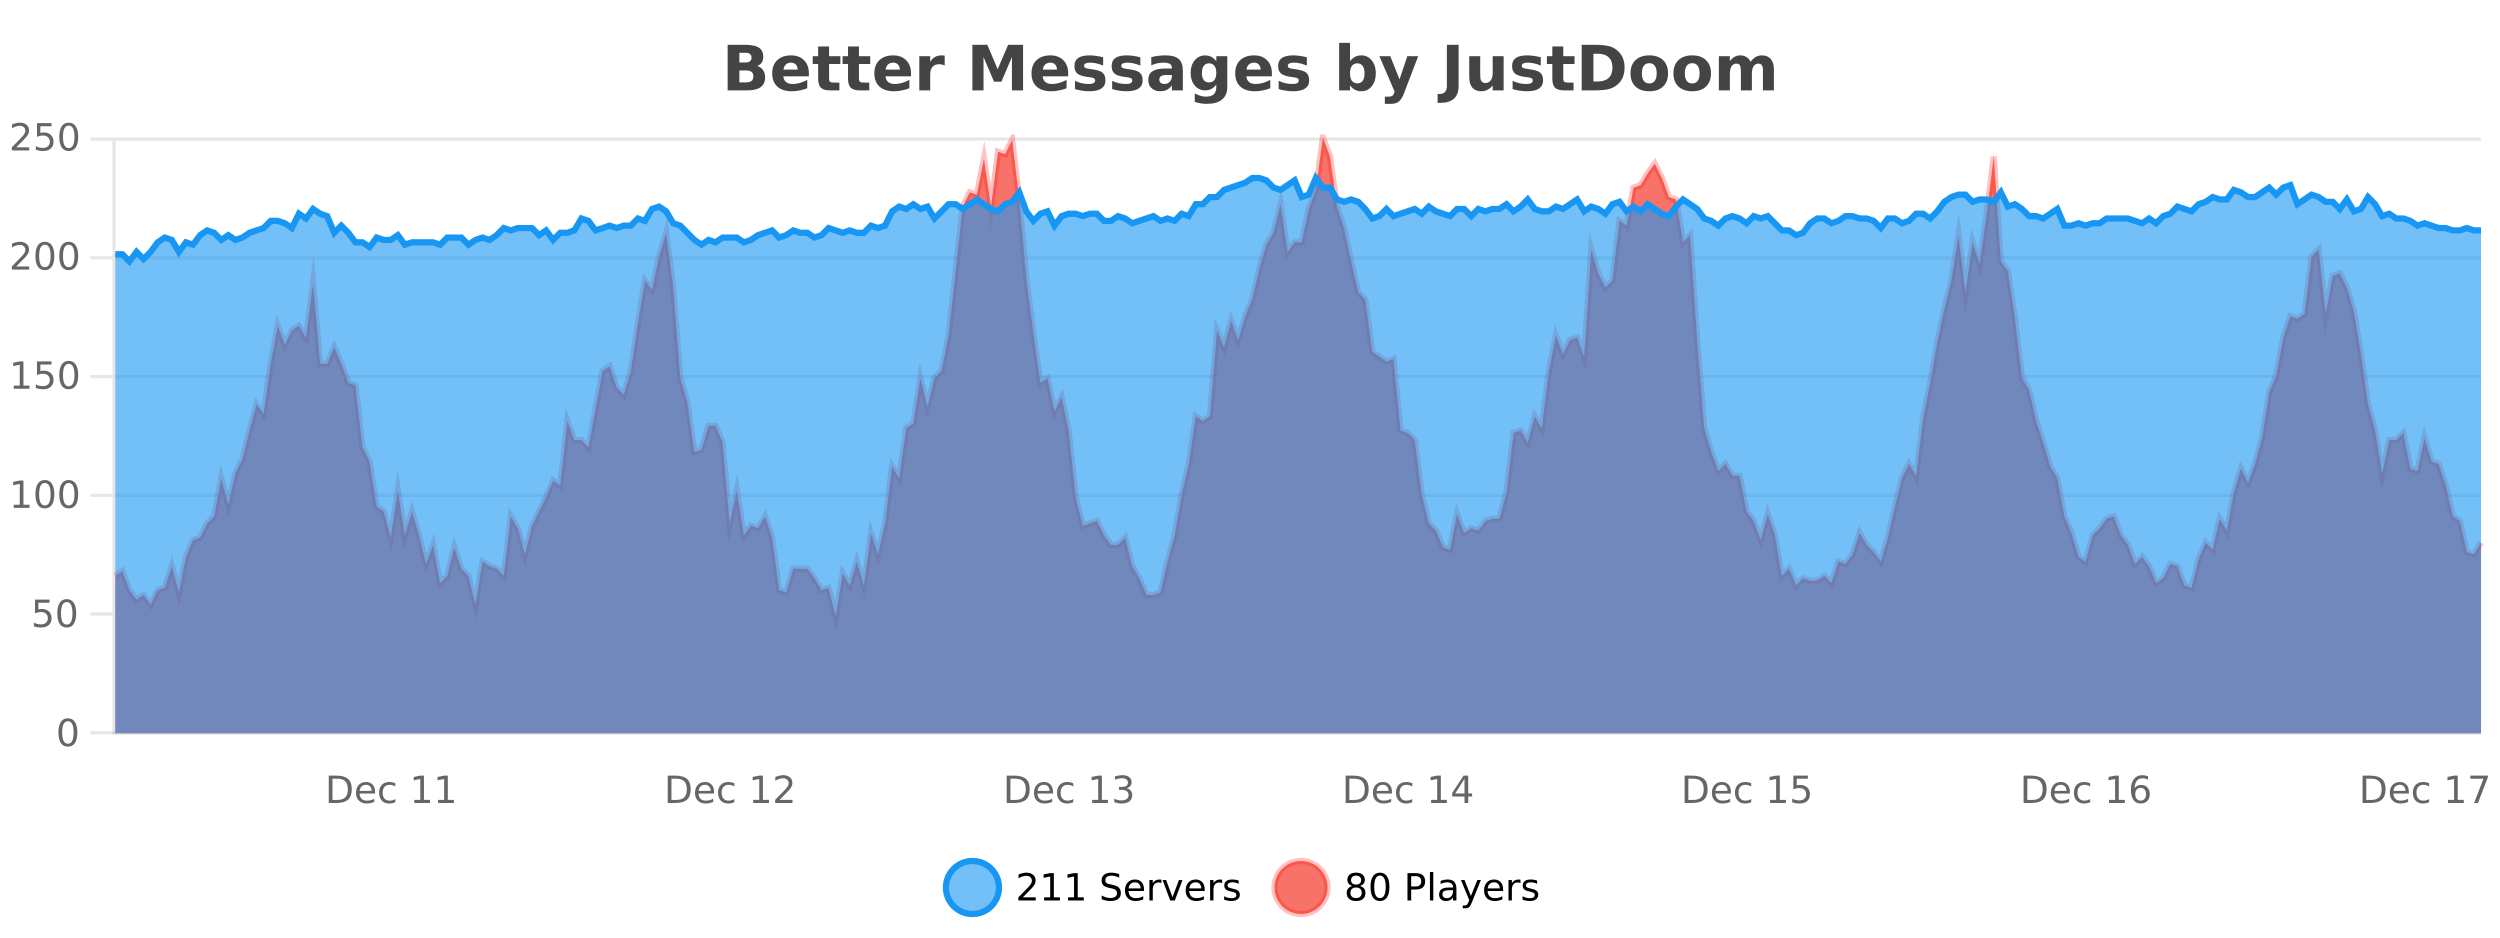 <?xml version="1.0" encoding="UTF-8"?>
<svg xmlns="http://www.w3.org/2000/svg" xmlns:xlink="http://www.w3.org/1999/xlink" width="800pt" height="300pt" viewBox="0 0 800 300" version="1.1">
<defs>
<clipPath id="clip1">
  <path d="M 274 263 L 348 263 L 348 300 L 274 300 Z M 274 263 "/>
</clipPath>
<clipPath id="clip2">
  <path d="M 379 263 L 454 263 L 454 300 L 379 300 Z M 379 263 "/>
</clipPath>
<clipPath id="clip3">
  <path d="M 36.906 44 L 793.926 44 L 793.926 234.602 L 36.906 234.602 Z M 36.906 44 "/>
</clipPath>
<clipPath id="clip4">
  <path d="M 35.906 43 L 794.93 43 L 794.93 226 L 35.906 226 Z M 35.906 43 "/>
</clipPath>
<clipPath id="clip5">
  <path d="M 36.906 56 L 793.926 56 L 793.926 234.602 L 36.906 234.602 Z M 36.906 56 "/>
</clipPath>
<clipPath id="clip6">
  <path d="M 35.906 43 L 794.93 43 L 794.93 112 L 35.906 112 Z M 35.906 43 "/>
</clipPath>
</defs>
<g id="surface2076946">
<rect x="0" y="0" width="800" height="300" style="fill:rgb(100%,100%,100%);fill-opacity:1;stroke:none;"/>
<path style="fill:none;stroke-width:1;stroke-linecap:butt;stroke-linejoin:miter;stroke:rgb(0%,0%,0%);stroke-opacity:0.098;stroke-miterlimit:10;" d="M 37 234.5 L 793.926 234.5 "/>
<path style="fill:none;stroke-width:1;stroke-linecap:butt;stroke-linejoin:miter;stroke:rgb(0%,0%,0%);stroke-opacity:0.098;stroke-miterlimit:10;" d="M 28.906 234.5 L 36 234.5 "/>
<path style="fill:none;stroke-width:1;stroke-linecap:butt;stroke-linejoin:miter;stroke:rgb(0%,0%,0%);stroke-opacity:0.098;stroke-miterlimit:10;" d="M 37 196.5 L 793.926 196.5 "/>
<path style="fill:none;stroke-width:1;stroke-linecap:butt;stroke-linejoin:miter;stroke:rgb(0%,0%,0%);stroke-opacity:0.098;stroke-miterlimit:10;" d="M 28.906 196.5 L 36 196.5 "/>
<path style="fill:none;stroke-width:1;stroke-linecap:butt;stroke-linejoin:miter;stroke:rgb(0%,0%,0%);stroke-opacity:0.098;stroke-miterlimit:10;" d="M 37 158.5 L 793.926 158.5 "/>
<path style="fill:none;stroke-width:1;stroke-linecap:butt;stroke-linejoin:miter;stroke:rgb(0%,0%,0%);stroke-opacity:0.098;stroke-miterlimit:10;" d="M 28.906 158.5 L 36 158.5 "/>
<path style="fill:none;stroke-width:1;stroke-linecap:butt;stroke-linejoin:miter;stroke:rgb(0%,0%,0%);stroke-opacity:0.098;stroke-miterlimit:10;" d="M 37 120.5 L 793.926 120.5 "/>
<path style="fill:none;stroke-width:1;stroke-linecap:butt;stroke-linejoin:miter;stroke:rgb(0%,0%,0%);stroke-opacity:0.098;stroke-miterlimit:10;" d="M 28.906 120.5 L 36 120.5 "/>
<path style="fill:none;stroke-width:1;stroke-linecap:butt;stroke-linejoin:miter;stroke:rgb(0%,0%,0%);stroke-opacity:0.098;stroke-miterlimit:10;" d="M 37 82.5 L 793.926 82.5 "/>
<path style="fill:none;stroke-width:1;stroke-linecap:butt;stroke-linejoin:miter;stroke:rgb(0%,0%,0%);stroke-opacity:0.098;stroke-miterlimit:10;" d="M 28.906 82.5 L 36 82.5 "/>
<path style="fill:none;stroke-width:1;stroke-linecap:butt;stroke-linejoin:miter;stroke:rgb(0%,0%,0%);stroke-opacity:0.098;stroke-miterlimit:10;" d="M 37 44.5 L 793.926 44.5 "/>
<path style="fill:none;stroke-width:1;stroke-linecap:butt;stroke-linejoin:miter;stroke:rgb(0%,0%,0%);stroke-opacity:0.098;stroke-miterlimit:10;" d="M 28.906 44.5 L 36 44.5 "/>
<path style=" stroke:none;fill-rule:nonzero;fill:rgb(9.02%,58.824%,95.294%);fill-opacity:0.6;" d="M 319.672 284 C 319.672 288.688 315.871 292.484 311.188 292.484 C 306.5 292.484 302.699 288.688 302.699 284 C 302.699 279.312 306.5 275.516 311.188 275.516 C 315.871 275.516 319.672 279.312 319.672 284 Z M 319.672 284 "/>
<g clip-path="url(#clip1)" clip-rule="nonzero">
<path style="fill:none;stroke-width:2;stroke-linecap:butt;stroke-linejoin:miter;stroke:rgb(9.02%,58.824%,95.294%);stroke-opacity:1;stroke-miterlimit:10;" d="M 319.672 284 C 319.672 288.688 315.871 292.484 311.188 292.484 C 306.5 292.484 302.699 288.688 302.699 284 C 302.699 279.312 306.5 275.516 311.188 275.516 C 315.871 275.516 319.672 279.312 319.672 284 Z M 319.672 284 "/>
</g>
<path style=" stroke:none;fill-rule:nonzero;fill:rgb(0%,0%,0%);fill-opacity:1;" d="M 327.297 287.156 L 331.438 287.156 L 331.438 288.156 L 325.875 288.156 L 325.875 287.156 C 326.32 286.699 326.93 286.078 327.703 285.297 C 328.484 284.508 328.973 283.996 329.172 283.766 C 329.555 283.352 329.82 282.996 329.969 282.703 C 330.125 282.402 330.203 282.109 330.203 281.828 C 330.203 281.359 330.035 280.98 329.703 280.688 C 329.379 280.398 328.957 280.25 328.438 280.25 C 328.062 280.25 327.664 280.312 327.25 280.438 C 326.844 280.562 326.406 280.762 325.938 281.031 L 325.938 279.828 C 326.414 279.641 326.859 279.5 327.266 279.406 C 327.68 279.305 328.062 279.25 328.406 279.25 C 329.312 279.25 330.035 279.48 330.578 279.938 C 331.117 280.387 331.391 280.992 331.391 281.75 C 331.391 282.105 331.32 282.445 331.188 282.766 C 331.051 283.09 330.805 283.469 330.453 283.906 C 330.348 284.023 330.035 284.352 329.516 284.891 C 328.992 285.434 328.254 286.188 327.297 287.156 Z M 334.121 287.156 L 336.059 287.156 L 336.059 280.484 L 333.949 280.906 L 333.949 279.828 L 336.043 279.406 L 337.23 279.406 L 337.23 287.156 L 339.168 287.156 L 339.168 288.156 L 334.121 288.156 Z M 341.758 287.156 L 343.695 287.156 L 343.695 280.484 L 341.586 280.906 L 341.586 279.828 L 343.68 279.406 L 344.867 279.406 L 344.867 287.156 L 346.805 287.156 L 346.805 288.156 L 341.758 288.156 Z M 358.141 279.688 L 358.141 280.844 C 357.691 280.637 357.266 280.48 356.859 280.375 C 356.461 280.262 356.082 280.203 355.719 280.203 C 355.07 280.203 354.57 280.328 354.219 280.578 C 353.875 280.828 353.703 281.188 353.703 281.656 C 353.703 282.043 353.816 282.336 354.047 282.531 C 354.273 282.73 354.719 282.887 355.375 283 L 356.078 283.156 C 356.961 283.324 357.613 283.621 358.031 284.047 C 358.457 284.465 358.672 285.027 358.672 285.734 C 358.672 286.59 358.383 287.234 357.812 287.672 C 357.25 288.109 356.414 288.328 355.312 288.328 C 354.906 288.328 354.469 288.281 354 288.188 C 353.531 288.094 353.047 287.953 352.547 287.766 L 352.547 286.547 C 353.023 286.82 353.492 287.023 353.953 287.156 C 354.422 287.293 354.875 287.359 355.312 287.359 C 355.988 287.359 356.508 287.23 356.875 286.969 C 357.25 286.699 357.438 286.32 357.438 285.828 C 357.438 285.402 357.301 285.07 357.031 284.828 C 356.77 284.578 356.336 284.398 355.734 284.281 L 355.016 284.141 C 354.129 283.965 353.488 283.688 353.094 283.312 C 352.707 282.938 352.516 282.418 352.516 281.75 C 352.516 280.969 352.785 280.359 353.328 279.922 C 353.867 279.477 354.617 279.25 355.578 279.25 C 355.992 279.25 356.41 279.289 356.828 279.359 C 357.254 279.434 357.691 279.543 358.141 279.688 Z M 366.086 284.609 L 366.086 285.125 L 361.117 285.125 C 361.168 285.875 361.391 286.445 361.789 286.828 C 362.195 287.215 362.75 287.406 363.461 287.406 C 363.875 287.406 364.277 287.359 364.664 287.266 C 365.059 287.164 365.449 287.008 365.836 286.797 L 365.836 287.828 C 365.438 287.984 365.039 288.105 364.633 288.188 C 364.227 288.281 363.812 288.328 363.398 288.328 C 362.355 288.328 361.527 288.027 360.914 287.422 C 360.297 286.809 359.992 285.98 359.992 284.938 C 359.992 283.867 360.281 283.016 360.867 282.391 C 361.449 281.758 362.23 281.438 363.211 281.438 C 364.094 281.438 364.793 281.727 365.305 282.297 C 365.824 282.859 366.086 283.633 366.086 284.609 Z M 365.008 284.281 C 364.996 283.699 364.828 283.23 364.508 282.875 C 364.184 282.523 363.758 282.344 363.227 282.344 C 362.621 282.344 362.137 282.516 361.773 282.859 C 361.418 283.203 361.215 283.684 361.164 284.297 Z M 371.656 282.594 C 371.531 282.531 371.395 282.484 371.25 282.453 C 371.113 282.414 370.957 282.391 370.781 282.391 C 370.176 282.391 369.707 282.59 369.375 282.984 C 369.051 283.383 368.891 283.953 368.891 284.703 L 368.891 288.156 L 367.812 288.156 L 367.812 281.594 L 368.891 281.594 L 368.891 282.609 C 369.117 282.215 369.414 281.922 369.781 281.734 C 370.145 281.539 370.586 281.438 371.109 281.438 C 371.18 281.438 371.258 281.445 371.344 281.453 C 371.438 281.465 371.535 281.48 371.641 281.5 Z M 372.016 281.594 L 373.156 281.594 L 375.203 287.094 L 377.266 281.594 L 378.406 281.594 L 375.938 288.156 L 374.469 288.156 Z M 385.508 284.609 L 385.508 285.125 L 380.539 285.125 C 380.59 285.875 380.812 286.445 381.211 286.828 C 381.617 287.215 382.172 287.406 382.883 287.406 C 383.297 287.406 383.699 287.359 384.086 287.266 C 384.48 287.164 384.871 287.008 385.258 286.797 L 385.258 287.828 C 384.859 287.984 384.461 288.105 384.055 288.188 C 383.648 288.281 383.234 288.328 382.82 288.328 C 381.777 288.328 380.949 288.027 380.336 287.422 C 379.719 286.809 379.414 285.98 379.414 284.938 C 379.414 283.867 379.703 283.016 380.289 282.391 C 380.871 281.758 381.652 281.438 382.633 281.438 C 383.516 281.438 384.215 281.727 384.727 282.297 C 385.246 282.859 385.508 283.633 385.508 284.609 Z M 384.43 284.281 C 384.418 283.699 384.25 283.23 383.93 282.875 C 383.605 282.523 383.18 282.344 382.648 282.344 C 382.043 282.344 381.559 282.516 381.195 282.859 C 380.84 283.203 380.637 283.684 380.586 284.297 Z M 391.078 282.594 C 390.953 282.531 390.816 282.484 390.672 282.453 C 390.535 282.414 390.379 282.391 390.203 282.391 C 389.598 282.391 389.129 282.59 388.797 282.984 C 388.473 283.383 388.312 283.953 388.312 284.703 L 388.312 288.156 L 387.234 288.156 L 387.234 281.594 L 388.312 281.594 L 388.312 282.609 C 388.539 282.215 388.836 281.922 389.203 281.734 C 389.566 281.539 390.008 281.438 390.531 281.438 C 390.602 281.438 390.68 281.445 390.766 281.453 C 390.859 281.465 390.957 281.48 391.062 281.5 Z M 396.383 281.781 L 396.383 282.812 C 396.078 282.656 395.762 282.543 395.43 282.469 C 395.105 282.387 394.766 282.344 394.414 282.344 C 393.883 282.344 393.48 282.43 393.211 282.594 C 392.938 282.75 392.805 282.996 392.805 283.328 C 392.805 283.578 392.898 283.777 393.086 283.922 C 393.281 284.059 393.672 284.188 394.258 284.312 L 394.617 284.406 C 395.387 284.562 395.934 284.793 396.258 285.094 C 396.578 285.398 396.742 285.812 396.742 286.344 C 396.742 286.961 396.496 287.445 396.008 287.797 C 395.527 288.152 394.867 288.328 394.023 288.328 C 393.668 288.328 393.297 288.289 392.914 288.219 C 392.539 288.156 392.141 288.059 391.727 287.922 L 391.727 286.797 C 392.121 287.008 392.512 287.164 392.898 287.266 C 393.281 287.371 393.668 287.422 394.055 287.422 C 394.555 287.422 394.938 287.34 395.211 287.172 C 395.492 286.996 395.633 286.746 395.633 286.422 C 395.633 286.133 395.531 285.906 395.336 285.75 C 395.137 285.594 394.703 285.445 394.039 285.297 L 393.664 285.219 C 392.996 285.074 392.512 284.855 392.211 284.562 C 391.918 284.273 391.773 283.875 391.773 283.375 C 391.773 282.75 391.992 282.273 392.43 281.938 C 392.867 281.605 393.484 281.438 394.289 281.438 C 394.684 281.438 395.059 281.469 395.414 281.531 C 395.766 281.586 396.09 281.668 396.383 281.781 Z M 321.188 277.016 "/>
<path style=" stroke:none;fill-rule:nonzero;fill:rgb(96.863%,44.706%,40.784%);fill-opacity:1;" d="M 424.809 284 C 424.809 288.688 421.008 292.484 416.32 292.484 C 411.637 292.484 407.836 288.688 407.836 284 C 407.836 279.312 411.637 275.516 416.32 275.516 C 421.008 275.516 424.809 279.312 424.809 284 Z M 424.809 284 "/>
<g clip-path="url(#clip2)" clip-rule="nonzero">
<path style="fill:none;stroke-width:2;stroke-linecap:butt;stroke-linejoin:miter;stroke:rgb(100%,4.706%,0%);stroke-opacity:0.247;stroke-miterlimit:10;" d="M 424.809 284 C 424.809 288.688 421.008 292.484 416.32 292.484 C 411.637 292.484 407.836 288.688 407.836 284 C 407.836 279.312 411.637 275.516 416.32 275.516 C 421.008 275.516 424.809 279.312 424.809 284 Z M 424.809 284 "/>
</g>
<path style=" stroke:none;fill-rule:nonzero;fill:rgb(0%,0%,0%);fill-opacity:1;" d="M 433.945 284 C 433.383 284 432.938 284.152 432.617 284.453 C 432.293 284.758 432.133 285.168 432.133 285.688 C 432.133 286.219 432.293 286.637 432.617 286.938 C 432.938 287.242 433.383 287.391 433.945 287.391 C 434.508 287.391 434.949 287.242 435.273 286.938 C 435.594 286.637 435.758 286.219 435.758 285.688 C 435.758 285.168 435.594 284.758 435.273 284.453 C 434.961 284.152 434.516 284 433.945 284 Z M 432.758 283.5 C 432.258 283.375 431.859 283.141 431.57 282.797 C 431.289 282.445 431.148 282.016 431.148 281.516 C 431.148 280.82 431.398 280.266 431.898 279.859 C 432.398 279.453 433.078 279.25 433.945 279.25 C 434.82 279.25 435.5 279.453 435.992 279.859 C 436.492 280.266 436.742 280.82 436.742 281.516 C 436.742 282.016 436.602 282.445 436.32 282.797 C 436.039 283.141 435.641 283.375 435.133 283.5 C 435.703 283.637 436.148 283.898 436.461 284.281 C 436.781 284.668 436.945 285.137 436.945 285.688 C 436.945 286.543 436.684 287.199 436.164 287.656 C 435.652 288.105 434.914 288.328 433.945 288.328 C 432.984 288.328 432.246 288.105 431.727 287.656 C 431.203 287.199 430.945 286.543 430.945 285.688 C 430.945 285.137 431.105 284.668 431.43 284.281 C 431.75 283.898 432.195 283.637 432.758 283.5 Z M 432.336 281.625 C 432.336 282.086 432.477 282.438 432.758 282.688 C 433.039 282.938 433.434 283.062 433.945 283.062 C 434.453 283.062 434.852 282.938 435.133 282.688 C 435.422 282.438 435.57 282.086 435.57 281.625 C 435.57 281.18 435.422 280.828 435.133 280.578 C 434.852 280.32 434.453 280.188 433.945 280.188 C 433.434 280.188 433.039 280.32 432.758 280.578 C 432.477 280.828 432.336 281.18 432.336 281.625 Z M 441.582 280.188 C 440.977 280.188 440.52 280.492 440.207 281.094 C 439.902 281.688 439.754 282.59 439.754 283.797 C 439.754 284.996 439.902 285.898 440.207 286.5 C 440.52 287.094 440.977 287.391 441.582 287.391 C 442.195 287.391 442.652 287.094 442.957 286.5 C 443.27 285.898 443.426 284.996 443.426 283.797 C 443.426 282.59 443.27 281.688 442.957 281.094 C 442.652 280.492 442.195 280.188 441.582 280.188 Z M 441.582 279.25 C 442.559 279.25 443.309 279.641 443.832 280.422 C 444.352 281.195 444.613 282.32 444.613 283.797 C 444.613 285.266 444.352 286.391 443.832 287.172 C 443.309 287.945 442.559 288.328 441.582 288.328 C 440.602 288.328 439.852 287.945 439.332 287.172 C 438.82 286.391 438.566 285.266 438.566 283.797 C 438.566 282.32 438.82 281.195 439.332 280.422 C 439.852 279.641 440.602 279.25 441.582 279.25 Z M 451.578 280.375 L 451.578 283.672 L 453.062 283.672 C 453.613 283.672 454.039 283.531 454.344 283.25 C 454.645 282.961 454.797 282.547 454.797 282.016 C 454.797 281.496 454.645 281.094 454.344 280.812 C 454.039 280.523 453.613 280.375 453.062 280.375 Z M 450.391 279.406 L 453.062 279.406 C 454.051 279.406 454.797 279.633 455.297 280.078 C 455.797 280.516 456.047 281.164 456.047 282.016 C 456.047 282.883 455.797 283.539 455.297 283.984 C 454.797 284.422 454.051 284.641 453.062 284.641 L 451.578 284.641 L 451.578 288.156 L 450.391 288.156 Z M 457.578 279.031 L 458.656 279.031 L 458.656 288.156 L 457.578 288.156 Z M 463.898 284.859 C 463.031 284.859 462.43 284.961 462.086 285.156 C 461.75 285.355 461.586 285.695 461.586 286.172 C 461.586 286.559 461.711 286.867 461.961 287.094 C 462.219 287.312 462.562 287.422 462.992 287.422 C 463.594 287.422 464.074 287.215 464.43 286.797 C 464.793 286.371 464.977 285.805 464.977 285.094 L 464.977 284.859 Z M 466.055 284.406 L 466.055 288.156 L 464.977 288.156 L 464.977 287.156 C 464.727 287.555 464.418 287.852 464.055 288.047 C 463.688 288.234 463.242 288.328 462.711 288.328 C 462.031 288.328 461.496 288.141 461.102 287.766 C 460.703 287.383 460.508 286.875 460.508 286.25 C 460.508 285.512 460.75 284.953 461.242 284.578 C 461.742 284.203 462.48 284.016 463.461 284.016 L 464.977 284.016 L 464.977 283.906 C 464.977 283.406 464.809 283.023 464.477 282.75 C 464.152 282.48 463.699 282.344 463.117 282.344 C 462.742 282.344 462.371 282.391 462.008 282.484 C 461.652 282.578 461.312 282.715 460.992 282.891 L 460.992 281.891 C 461.387 281.734 461.766 281.621 462.133 281.547 C 462.508 281.477 462.871 281.438 463.227 281.438 C 464.172 281.438 464.883 281.684 465.352 282.172 C 465.82 282.664 466.055 283.406 466.055 284.406 Z M 471 288.766 C 470.695 289.547 470.398 290.055 470.109 290.297 C 469.816 290.535 469.43 290.656 468.953 290.656 L 468.094 290.656 L 468.094 289.75 L 468.719 289.75 C 469.02 289.75 469.25 289.676 469.406 289.531 C 469.57 289.395 469.754 289.066 469.953 288.547 L 470.156 288.047 L 467.5 281.594 L 468.641 281.594 L 470.688 286.719 L 472.75 281.594 L 473.891 281.594 Z M 480.992 284.609 L 480.992 285.125 L 476.023 285.125 C 476.074 285.875 476.297 286.445 476.695 286.828 C 477.102 287.215 477.656 287.406 478.367 287.406 C 478.781 287.406 479.184 287.359 479.57 287.266 C 479.965 287.164 480.355 287.008 480.742 286.797 L 480.742 287.828 C 480.344 287.984 479.945 288.105 479.539 288.188 C 479.133 288.281 478.719 288.328 478.305 288.328 C 477.262 288.328 476.434 288.027 475.82 287.422 C 475.203 286.809 474.898 285.98 474.898 284.938 C 474.898 283.867 475.188 283.016 475.773 282.391 C 476.355 281.758 477.137 281.438 478.117 281.438 C 479 281.438 479.699 281.727 480.211 282.297 C 480.73 282.859 480.992 283.633 480.992 284.609 Z M 479.914 284.281 C 479.902 283.699 479.734 283.23 479.414 282.875 C 479.09 282.523 478.664 282.344 478.133 282.344 C 477.527 282.344 477.043 282.516 476.68 282.859 C 476.324 283.203 476.121 283.684 476.07 284.297 Z M 486.562 282.594 C 486.438 282.531 486.301 282.484 486.156 282.453 C 486.02 282.414 485.863 282.391 485.688 282.391 C 485.082 282.391 484.613 282.59 484.281 282.984 C 483.957 283.383 483.797 283.953 483.797 284.703 L 483.797 288.156 L 482.719 288.156 L 482.719 281.594 L 483.797 281.594 L 483.797 282.609 C 484.023 282.215 484.32 281.922 484.688 281.734 C 485.051 281.539 485.492 281.438 486.016 281.438 C 486.086 281.438 486.164 281.445 486.25 281.453 C 486.344 281.465 486.441 281.48 486.547 281.5 Z M 491.875 281.781 L 491.875 282.812 C 491.57 282.656 491.254 282.543 490.922 282.469 C 490.598 282.387 490.258 282.344 489.906 282.344 C 489.375 282.344 488.973 282.43 488.703 282.594 C 488.43 282.75 488.297 282.996 488.297 283.328 C 488.297 283.578 488.391 283.777 488.578 283.922 C 488.773 284.059 489.164 284.188 489.75 284.312 L 490.109 284.406 C 490.879 284.562 491.426 284.793 491.75 285.094 C 492.07 285.398 492.234 285.812 492.234 286.344 C 492.234 286.961 491.988 287.445 491.5 287.797 C 491.02 288.152 490.359 288.328 489.516 288.328 C 489.16 288.328 488.789 288.289 488.406 288.219 C 488.031 288.156 487.633 288.059 487.219 287.922 L 487.219 286.797 C 487.613 287.008 488.004 287.164 488.391 287.266 C 488.773 287.371 489.16 287.422 489.547 287.422 C 490.047 287.422 490.43 287.34 490.703 287.172 C 490.984 286.996 491.125 286.746 491.125 286.422 C 491.125 286.133 491.023 285.906 490.828 285.75 C 490.629 285.594 490.195 285.445 489.531 285.297 L 489.156 285.219 C 488.488 285.074 488.004 284.855 487.703 284.562 C 487.41 284.273 487.266 283.875 487.266 283.375 C 487.266 282.75 487.484 282.273 487.922 281.938 C 488.359 281.605 488.977 281.438 489.781 281.438 C 490.176 281.438 490.551 281.469 490.906 281.531 C 491.258 281.586 491.582 281.668 491.875 281.781 Z M 426.32 277.016 "/>
<path style=" stroke:none;fill-rule:nonzero;fill:rgb(26.667%,26.667%,26.667%);fill-opacity:1;" d="M 238.672 19.984 C 239.266 19.984 239.711 19.855 240.016 19.594 C 240.328 19.336 240.484 18.949 240.484 18.438 C 240.484 17.938 240.328 17.559 240.016 17.297 C 239.711 17.039 239.266 16.906 238.672 16.906 L 236.594 16.906 L 236.594 19.984 Z M 238.797 26.359 C 239.555 26.359 240.125 26.203 240.5 25.891 C 240.883 25.57 241.078 25.086 241.078 24.438 C 241.078 23.805 240.891 23.328 240.516 23.016 C 240.141 22.703 239.566 22.547 238.797 22.547 L 236.594 22.547 L 236.594 26.359 Z M 242.297 21.125 C 243.109 21.355 243.734 21.789 244.172 22.422 C 244.617 23.047 244.844 23.82 244.844 24.734 C 244.844 26.141 244.363 27.195 243.406 27.891 C 242.457 28.578 241.016 28.922 239.078 28.922 L 232.844 28.922 L 232.844 14.344 L 238.484 14.344 C 240.504 14.344 241.969 14.652 242.875 15.266 C 243.789 15.871 244.25 16.852 244.25 18.203 C 244.25 18.914 244.082 19.516 243.75 20.016 C 243.414 20.508 242.93 20.875 242.297 21.125 Z M 258.836 23.422 L 258.836 24.422 L 250.664 24.422 C 250.746 25.246 251.043 25.859 251.555 26.266 C 252.062 26.672 252.773 26.875 253.68 26.875 C 254.418 26.875 255.172 26.766 255.945 26.547 C 256.715 26.328 257.508 26 258.32 25.562 L 258.32 28.25 C 257.496 28.562 256.668 28.797 255.836 28.953 C 255.012 29.117 254.188 29.203 253.367 29.203 C 251.387 29.203 249.844 28.703 248.742 27.703 C 247.648 26.695 247.102 25.281 247.102 23.469 C 247.102 21.68 247.637 20.273 248.711 19.25 C 249.793 18.23 251.277 17.719 253.164 17.719 C 254.883 17.719 256.258 18.242 257.289 19.281 C 258.32 20.312 258.836 21.695 258.836 23.422 Z M 255.242 22.266 C 255.242 21.602 255.047 21.062 254.664 20.656 C 254.277 20.25 253.773 20.047 253.148 20.047 C 252.469 20.047 251.918 20.242 251.492 20.625 C 251.074 21 250.812 21.547 250.711 22.266 Z M 265.309 14.875 L 265.309 17.984 L 268.918 17.984 L 268.918 20.484 L 265.309 20.484 L 265.309 25.125 C 265.309 25.637 265.406 25.98 265.605 26.156 C 265.812 26.336 266.215 26.422 266.809 26.422 L 268.605 26.422 L 268.605 28.922 L 265.605 28.922 C 264.23 28.922 263.25 28.637 262.668 28.062 C 262.094 27.48 261.809 26.5 261.809 25.125 L 261.809 20.484 L 260.074 20.484 L 260.074 17.984 L 261.809 17.984 L 261.809 14.875 Z M 274.867 14.875 L 274.867 17.984 L 278.477 17.984 L 278.477 20.484 L 274.867 20.484 L 274.867 25.125 C 274.867 25.637 274.965 25.98 275.164 26.156 C 275.371 26.336 275.773 26.422 276.367 26.422 L 278.164 26.422 L 278.164 28.922 L 275.164 28.922 C 273.789 28.922 272.809 28.637 272.227 28.062 C 271.652 27.48 271.367 26.5 271.367 25.125 L 271.367 20.484 L 269.633 20.484 L 269.633 17.984 L 271.367 17.984 L 271.367 14.875 Z M 291.523 23.422 L 291.523 24.422 L 283.352 24.422 C 283.434 25.246 283.73 25.859 284.242 26.266 C 284.75 26.672 285.461 26.875 286.367 26.875 C 287.105 26.875 287.859 26.766 288.633 26.547 C 289.402 26.328 290.195 26 291.008 25.562 L 291.008 28.25 C 290.184 28.562 289.355 28.797 288.523 28.953 C 287.699 29.117 286.875 29.203 286.055 29.203 C 284.074 29.203 282.531 28.703 281.43 27.703 C 280.336 26.695 279.789 25.281 279.789 23.469 C 279.789 21.68 280.324 20.273 281.398 19.25 C 282.48 18.23 283.965 17.719 285.852 17.719 C 287.57 17.719 288.945 18.242 289.977 19.281 C 291.008 20.312 291.523 21.695 291.523 23.422 Z M 287.93 22.266 C 287.93 21.602 287.734 21.062 287.352 20.656 C 286.965 20.25 286.461 20.047 285.836 20.047 C 285.156 20.047 284.605 20.242 284.18 20.625 C 283.762 21 283.5 21.547 283.398 22.266 Z M 302.305 20.969 C 301.992 20.824 301.684 20.719 301.383 20.656 C 301.078 20.586 300.777 20.547 300.477 20.547 C 299.57 20.547 298.871 20.836 298.383 21.406 C 297.902 21.98 297.664 22.805 297.664 23.875 L 297.664 28.922 L 294.18 28.922 L 294.18 17.984 L 297.664 17.984 L 297.664 19.781 C 298.109 19.062 298.625 18.543 299.211 18.219 C 299.793 17.887 300.492 17.719 301.305 17.719 C 301.43 17.719 301.559 17.727 301.695 17.734 C 301.828 17.746 302.027 17.766 302.289 17.797 Z M 311.164 14.344 L 315.945 14.344 L 319.258 22.141 L 322.602 14.344 L 327.383 14.344 L 327.383 28.922 L 323.82 28.922 L 323.82 18.25 L 320.461 26.125 L 318.086 26.125 L 314.727 18.25 L 314.727 28.922 L 311.164 28.922 Z M 341.816 23.422 L 341.816 24.422 L 333.645 24.422 C 333.727 25.246 334.023 25.859 334.535 26.266 C 335.043 26.672 335.754 26.875 336.66 26.875 C 337.398 26.875 338.152 26.766 338.926 26.547 C 339.695 26.328 340.488 26 341.301 25.562 L 341.301 28.25 C 340.477 28.562 339.648 28.797 338.816 28.953 C 337.992 29.117 337.168 29.203 336.348 29.203 C 334.367 29.203 332.824 28.703 331.723 27.703 C 330.629 26.695 330.082 25.281 330.082 23.469 C 330.082 21.68 330.617 20.273 331.691 19.25 C 332.773 18.23 334.258 17.719 336.145 17.719 C 337.863 17.719 339.238 18.242 340.27 19.281 C 341.301 20.312 341.816 21.695 341.816 23.422 Z M 338.223 22.266 C 338.223 21.602 338.027 21.062 337.645 20.656 C 337.258 20.25 336.754 20.047 336.129 20.047 C 335.449 20.047 334.898 20.242 334.473 20.625 C 334.055 21 333.793 21.547 333.691 22.266 Z M 353.008 18.328 L 353.008 20.984 C 352.266 20.672 351.547 20.438 350.852 20.281 C 350.152 20.125 349.492 20.047 348.867 20.047 C 348.211 20.047 347.719 20.133 347.398 20.297 C 347.074 20.465 346.914 20.719 346.914 21.062 C 346.914 21.344 347.031 21.559 347.273 21.703 C 347.523 21.852 347.961 21.961 348.586 22.031 L 349.211 22.125 C 351 22.355 352.203 22.73 352.82 23.25 C 353.434 23.773 353.742 24.59 353.742 25.703 C 353.742 26.871 353.309 27.746 352.445 28.328 C 351.59 28.914 350.312 29.203 348.617 29.203 C 347.887 29.203 347.137 29.145 346.367 29.031 C 345.594 28.918 344.805 28.746 343.992 28.516 L 343.992 25.859 C 344.688 26.203 345.402 26.461 346.133 26.625 C 346.859 26.793 347.605 26.875 348.367 26.875 C 349.055 26.875 349.57 26.781 349.914 26.594 C 350.258 26.406 350.43 26.125 350.43 25.75 C 350.43 25.438 350.309 25.211 350.07 25.062 C 349.828 24.906 349.355 24.789 348.648 24.703 L 348.039 24.625 C 346.477 24.43 345.383 24.07 344.758 23.547 C 344.133 23.016 343.82 22.215 343.82 21.141 C 343.82 19.984 344.215 19.125 345.008 18.562 C 345.809 18 347.027 17.719 348.664 17.719 C 349.309 17.719 349.984 17.773 350.695 17.875 C 351.402 17.969 352.172 18.121 353.008 18.328 Z M 364.91 18.328 L 364.91 20.984 C 364.168 20.672 363.449 20.438 362.754 20.281 C 362.055 20.125 361.395 20.047 360.77 20.047 C 360.113 20.047 359.621 20.133 359.301 20.297 C 358.977 20.465 358.816 20.719 358.816 21.062 C 358.816 21.344 358.934 21.559 359.176 21.703 C 359.426 21.852 359.863 21.961 360.488 22.031 L 361.113 22.125 C 362.902 22.355 364.105 22.73 364.723 23.25 C 365.336 23.773 365.645 24.59 365.645 25.703 C 365.645 26.871 365.211 27.746 364.348 28.328 C 363.492 28.914 362.215 29.203 360.52 29.203 C 359.789 29.203 359.039 29.145 358.27 29.031 C 357.496 28.918 356.707 28.746 355.895 28.516 L 355.895 25.859 C 356.59 26.203 357.305 26.461 358.035 26.625 C 358.762 26.793 359.508 26.875 360.27 26.875 C 360.957 26.875 361.473 26.781 361.816 26.594 C 362.16 26.406 362.332 26.125 362.332 25.75 C 362.332 25.438 362.211 25.211 361.973 25.062 C 361.73 24.906 361.258 24.789 360.551 24.703 L 359.941 24.625 C 358.379 24.43 357.285 24.07 356.66 23.547 C 356.035 23.016 355.723 22.215 355.723 21.141 C 355.723 19.984 356.117 19.125 356.91 18.562 C 357.711 18 358.93 17.719 360.566 17.719 C 361.211 17.719 361.887 17.773 362.598 17.875 C 363.305 17.969 364.074 18.121 364.91 18.328 Z M 373.172 24 C 372.441 24 371.895 24.125 371.531 24.375 C 371.164 24.617 370.984 24.98 370.984 25.469 C 370.984 25.906 371.129 26.25 371.422 26.5 C 371.723 26.75 372.133 26.875 372.656 26.875 C 373.312 26.875 373.863 26.641 374.312 26.172 C 374.77 25.703 375 25.117 375 24.406 L 375 24 Z M 378.516 22.688 L 378.516 28.922 L 375 28.922 L 375 27.297 C 374.531 27.965 374 28.449 373.406 28.75 C 372.82 29.051 372.109 29.203 371.266 29.203 C 370.141 29.203 369.223 28.875 368.516 28.219 C 367.805 27.555 367.453 26.695 367.453 25.641 C 367.453 24.359 367.891 23.422 368.766 22.828 C 369.648 22.227 371.039 21.922 372.938 21.922 L 375 21.922 L 375 21.641 C 375 21.09 374.781 20.688 374.344 20.438 C 373.906 20.18 373.223 20.047 372.297 20.047 C 371.547 20.047 370.848 20.125 370.203 20.281 C 369.555 20.43 368.957 20.648 368.406 20.938 L 368.406 18.281 C 369.156 18.094 369.906 17.953 370.656 17.859 C 371.414 17.766 372.176 17.719 372.938 17.719 C 374.906 17.719 376.328 18.109 377.203 18.891 C 378.078 19.664 378.516 20.93 378.516 22.688 Z M 389.219 27.062 C 388.738 27.699 388.207 28.168 387.625 28.469 C 387.039 28.773 386.367 28.922 385.609 28.922 C 384.273 28.922 383.172 28.398 382.297 27.344 C 381.43 26.293 381 24.953 381 23.328 C 381 21.695 381.43 20.355 382.297 19.312 C 383.172 18.262 384.273 17.734 385.609 17.734 C 386.367 17.734 387.039 17.887 387.625 18.188 C 388.207 18.492 388.738 18.965 389.219 19.609 L 389.219 17.984 L 392.734 17.984 L 392.734 27.812 C 392.734 29.57 392.176 30.914 391.062 31.844 C 389.957 32.77 388.348 33.234 386.234 33.234 C 385.555 33.234 384.895 33.18 384.25 33.078 C 383.613 32.973 382.973 32.816 382.328 32.609 L 382.328 29.875 C 382.941 30.227 383.539 30.488 384.125 30.656 C 384.707 30.832 385.297 30.922 385.891 30.922 C 387.035 30.922 387.875 30.672 388.406 30.172 C 388.945 29.672 389.219 28.887 389.219 27.812 Z M 386.906 20.266 C 386.188 20.266 385.625 20.531 385.219 21.062 C 384.812 21.594 384.609 22.352 384.609 23.328 C 384.609 24.328 384.801 25.09 385.188 25.609 C 385.582 26.121 386.156 26.375 386.906 26.375 C 387.633 26.375 388.203 26.109 388.609 25.578 C 389.016 25.047 389.219 24.297 389.219 23.328 C 389.219 22.352 389.016 21.594 388.609 21.062 C 388.203 20.531 387.633 20.266 386.906 20.266 Z M 407 23.422 L 407 24.422 L 398.828 24.422 C 398.91 25.246 399.207 25.859 399.719 26.266 C 400.227 26.672 400.938 26.875 401.844 26.875 C 402.582 26.875 403.336 26.766 404.109 26.547 C 404.879 26.328 405.672 26 406.484 25.562 L 406.484 28.25 C 405.66 28.562 404.832 28.797 404 28.953 C 403.176 29.117 402.352 29.203 401.531 29.203 C 399.551 29.203 398.008 28.703 396.906 27.703 C 395.812 26.695 395.266 25.281 395.266 23.469 C 395.266 21.68 395.801 20.273 396.875 19.25 C 397.957 18.23 399.441 17.719 401.328 17.719 C 403.047 17.719 404.422 18.242 405.453 19.281 C 406.484 20.312 407 21.695 407 23.422 Z M 403.406 22.266 C 403.406 21.602 403.211 21.062 402.828 20.656 C 402.441 20.25 401.938 20.047 401.312 20.047 C 400.633 20.047 400.082 20.242 399.656 20.625 C 399.238 21 398.977 21.547 398.875 22.266 Z M 418.191 18.328 L 418.191 20.984 C 417.449 20.672 416.73 20.438 416.035 20.281 C 415.336 20.125 414.676 20.047 414.051 20.047 C 413.395 20.047 412.902 20.133 412.582 20.297 C 412.258 20.465 412.098 20.719 412.098 21.062 C 412.098 21.344 412.215 21.559 412.457 21.703 C 412.707 21.852 413.145 21.961 413.77 22.031 L 414.395 22.125 C 416.184 22.355 417.387 22.73 418.004 23.25 C 418.617 23.773 418.926 24.59 418.926 25.703 C 418.926 26.871 418.492 27.746 417.629 28.328 C 416.773 28.914 415.496 29.203 413.801 29.203 C 413.07 29.203 412.32 29.145 411.551 29.031 C 410.777 28.918 409.988 28.746 409.176 28.516 L 409.176 25.859 C 409.871 26.203 410.586 26.461 411.316 26.625 C 412.043 26.793 412.789 26.875 413.551 26.875 C 414.238 26.875 414.754 26.781 415.098 26.594 C 415.441 26.406 415.613 26.125 415.613 25.75 C 415.613 25.438 415.492 25.211 415.254 25.062 C 415.012 24.906 414.539 24.789 413.832 24.703 L 413.223 24.625 C 411.66 24.43 410.566 24.07 409.941 23.547 C 409.316 23.016 409.004 22.215 409.004 21.141 C 409.004 19.984 409.398 19.125 410.191 18.562 C 410.992 18 412.211 17.719 413.848 17.719 C 414.492 17.719 415.168 17.773 415.879 17.875 C 416.586 17.969 417.355 18.121 418.191 18.328 Z M 434.34 26.672 C 435.09 26.672 435.66 26.402 436.059 25.859 C 436.453 25.309 436.652 24.512 436.652 23.469 C 436.652 22.43 436.453 21.637 436.059 21.094 C 435.66 20.543 435.09 20.266 434.34 20.266 C 433.59 20.266 433.012 20.543 432.605 21.094 C 432.207 21.637 432.012 22.43 432.012 23.469 C 432.012 24.5 432.207 25.293 432.605 25.844 C 433.012 26.398 433.59 26.672 434.34 26.672 Z M 432.012 19.578 C 432.5 18.945 433.035 18.477 433.621 18.172 C 434.203 17.871 434.875 17.719 435.637 17.719 C 436.988 17.719 438.098 18.258 438.965 19.328 C 439.828 20.402 440.262 21.781 440.262 23.469 C 440.262 25.148 439.828 26.523 438.965 27.594 C 438.098 28.668 436.988 29.203 435.637 29.203 C 434.875 29.203 434.203 29.051 433.621 28.75 C 433.035 28.449 432.5 27.98 432.012 27.344 L 432.012 28.922 L 428.527 28.922 L 428.527 13.719 L 432.012 13.719 Z M 441.406 17.984 L 444.891 17.984 L 447.844 25.406 L 450.344 17.984 L 453.828 17.984 L 449.234 29.953 C 448.773 31.172 448.234 32.02 447.609 32.5 C 446.992 32.988 446.188 33.234 445.188 33.234 L 443.156 33.234 L 443.156 30.938 L 444.25 30.938 C 444.844 30.938 445.273 30.844 445.547 30.656 C 445.816 30.469 446.023 30.129 446.172 29.641 L 446.281 29.344 Z M 463 14.344 L 466.75 14.344 L 466.75 27.5 C 466.75 29.32 466.254 30.68 465.266 31.578 C 464.285 32.473 462.797 32.922 460.797 32.922 L 460.031 32.922 L 460.031 30.078 L 460.625 30.078 C 461.406 30.078 461.992 29.859 462.391 29.422 C 462.797 28.992 463 28.355 463 27.5 Z M 470.16 24.656 L 470.16 17.984 L 473.676 17.984 L 473.676 19.078 C 473.676 19.672 473.668 20.418 473.66 21.312 C 473.66 22.211 473.66 22.805 473.66 23.094 C 473.66 23.98 473.68 24.617 473.723 25 C 473.773 25.387 473.852 25.668 473.957 25.844 C 474.102 26.074 474.289 26.25 474.52 26.375 C 474.746 26.5 475.012 26.562 475.316 26.562 C 476.043 26.562 476.617 26.281 477.035 25.719 C 477.449 25.156 477.66 24.383 477.66 23.391 L 477.66 17.984 L 481.16 17.984 L 481.16 28.922 L 477.66 28.922 L 477.66 27.344 C 477.129 27.98 476.566 28.449 475.973 28.75 C 475.387 29.051 474.742 29.203 474.035 29.203 C 472.773 29.203 471.809 28.82 471.145 28.047 C 470.488 27.266 470.16 26.137 470.16 24.656 Z M 493.055 18.328 L 493.055 20.984 C 492.312 20.672 491.594 20.438 490.898 20.281 C 490.199 20.125 489.539 20.047 488.914 20.047 C 488.258 20.047 487.766 20.133 487.445 20.297 C 487.121 20.465 486.961 20.719 486.961 21.062 C 486.961 21.344 487.078 21.559 487.32 21.703 C 487.57 21.852 488.008 21.961 488.633 22.031 L 489.258 22.125 C 491.047 22.355 492.25 22.73 492.867 23.25 C 493.48 23.773 493.789 24.59 493.789 25.703 C 493.789 26.871 493.355 27.746 492.492 28.328 C 491.637 28.914 490.359 29.203 488.664 29.203 C 487.934 29.203 487.184 29.145 486.414 29.031 C 485.641 28.918 484.852 28.746 484.039 28.516 L 484.039 25.859 C 484.734 26.203 485.449 26.461 486.18 26.625 C 486.906 26.793 487.652 26.875 488.414 26.875 C 489.102 26.875 489.617 26.781 489.961 26.594 C 490.305 26.406 490.477 26.125 490.477 25.75 C 490.477 25.438 490.355 25.211 490.117 25.062 C 489.875 24.906 489.402 24.789 488.695 24.703 L 488.086 24.625 C 486.523 24.43 485.43 24.07 484.805 23.547 C 484.18 23.016 483.867 22.215 483.867 21.141 C 483.867 19.984 484.262 19.125 485.055 18.562 C 485.855 18 487.074 17.719 488.711 17.719 C 489.355 17.719 490.031 17.773 490.742 17.875 C 491.449 17.969 492.219 18.121 493.055 18.328 Z M 500.242 14.875 L 500.242 17.984 L 503.852 17.984 L 503.852 20.484 L 500.242 20.484 L 500.242 25.125 C 500.242 25.637 500.34 25.98 500.539 26.156 C 500.746 26.336 501.148 26.422 501.742 26.422 L 503.539 26.422 L 503.539 28.922 L 500.539 28.922 C 499.164 28.922 498.184 28.637 497.602 28.062 C 497.027 27.48 496.742 26.5 496.742 25.125 L 496.742 20.484 L 495.008 20.484 L 495.008 17.984 L 496.742 17.984 L 496.742 14.875 Z M 509.895 17.188 L 509.895 26.078 L 511.238 26.078 C 512.777 26.078 513.957 25.699 514.77 24.938 C 515.582 24.18 515.988 23.07 515.988 21.609 C 515.988 20.172 515.582 19.078 514.77 18.328 C 513.965 17.57 512.789 17.188 511.238 17.188 Z M 506.145 14.344 L 510.098 14.344 C 512.316 14.344 513.965 14.5 515.051 14.812 C 516.133 15.125 517.059 15.664 517.832 16.422 C 518.52 17.078 519.027 17.84 519.363 18.703 C 519.695 19.559 519.863 20.527 519.863 21.609 C 519.863 22.715 519.695 23.699 519.363 24.562 C 519.027 25.43 518.52 26.188 517.832 26.844 C 517.051 27.594 516.113 28.133 515.02 28.453 C 513.926 28.766 512.285 28.922 510.098 28.922 L 506.145 28.922 Z M 527.793 20.219 C 527.012 20.219 526.418 20.5 526.012 21.062 C 525.605 21.617 525.402 22.418 525.402 23.469 C 525.402 24.512 525.605 25.312 526.012 25.875 C 526.418 26.43 527.012 26.703 527.793 26.703 C 528.551 26.703 529.129 26.43 529.527 25.875 C 529.934 25.312 530.137 24.512 530.137 23.469 C 530.137 22.418 529.934 21.617 529.527 21.062 C 529.129 20.5 528.551 20.219 527.793 20.219 Z M 527.793 17.719 C 529.668 17.719 531.129 18.23 532.184 19.25 C 533.246 20.262 533.777 21.668 533.777 23.469 C 533.777 25.262 533.246 26.668 532.184 27.688 C 531.129 28.699 529.668 29.203 527.793 29.203 C 525.895 29.203 524.418 28.699 523.355 27.688 C 522.293 26.668 521.762 25.262 521.762 23.469 C 521.762 21.668 522.293 20.262 523.355 19.25 C 524.418 18.23 525.895 17.719 527.793 17.719 Z M 541.531 20.219 C 540.75 20.219 540.156 20.5 539.75 21.062 C 539.344 21.617 539.141 22.418 539.141 23.469 C 539.141 24.512 539.344 25.312 539.75 25.875 C 540.156 26.43 540.75 26.703 541.531 26.703 C 542.289 26.703 542.867 26.43 543.266 25.875 C 543.672 25.312 543.875 24.512 543.875 23.469 C 543.875 22.418 543.672 21.617 543.266 21.062 C 542.867 20.5 542.289 20.219 541.531 20.219 Z M 541.531 17.719 C 543.406 17.719 544.867 18.23 545.922 19.25 C 546.984 20.262 547.516 21.668 547.516 23.469 C 547.516 25.262 546.984 26.668 545.922 27.688 C 544.867 28.699 543.406 29.203 541.531 29.203 C 539.633 29.203 538.156 28.699 537.094 27.688 C 536.031 26.668 535.5 25.262 535.5 23.469 C 535.5 21.668 536.031 20.262 537.094 19.25 C 538.156 18.23 539.633 17.719 541.531 17.719 Z M 560.195 19.797 C 560.641 19.121 561.168 18.605 561.773 18.25 C 562.387 17.898 563.059 17.719 563.789 17.719 C 565.039 17.719 565.992 18.109 566.648 18.891 C 567.312 19.664 567.648 20.789 567.648 22.266 L 567.648 28.922 L 564.133 28.922 L 564.133 23.219 C 564.133 23.137 564.133 23.047 564.133 22.953 C 564.141 22.859 564.148 22.73 564.148 22.562 C 564.148 21.793 564.031 21.234 563.805 20.891 C 563.574 20.539 563.203 20.359 562.695 20.359 C 562.039 20.359 561.527 20.637 561.164 21.188 C 560.797 21.73 560.609 22.516 560.602 23.547 L 560.602 28.922 L 557.086 28.922 L 557.086 23.219 C 557.086 22.012 556.98 21.234 556.773 20.891 C 556.562 20.539 556.195 20.359 555.664 20.359 C 554.984 20.359 554.465 20.637 554.102 21.188 C 553.734 21.73 553.555 22.516 553.555 23.547 L 553.555 28.922 L 550.039 28.922 L 550.039 17.984 L 553.555 17.984 L 553.555 19.578 C 553.992 18.965 554.484 18.5 555.039 18.188 C 555.59 17.875 556.203 17.719 556.883 17.719 C 557.633 17.719 558.297 17.902 558.883 18.266 C 559.465 18.633 559.902 19.141 560.195 19.797 Z M 231 10.359 "/>
<path style="fill:none;stroke-width:1;stroke-linecap:butt;stroke-linejoin:miter;stroke:rgb(0%,0%,0%);stroke-opacity:0.098;stroke-miterlimit:10;" d="M 36 234.5 L 794 234.5 "/>
<path style=" stroke:none;fill-rule:nonzero;fill:rgb(40%,40%,40%);fill-opacity:1;" d="M 106.395 249.172 L 106.395 255.984 L 107.832 255.984 C 109.039 255.984 109.918 255.715 110.473 255.172 C 111.035 254.621 111.316 253.75 111.316 252.562 C 111.316 251.398 111.035 250.543 110.473 250 C 109.918 249.449 109.039 249.172 107.832 249.172 Z M 105.207 248.203 L 107.645 248.203 C 109.34 248.203 110.586 248.559 111.379 249.266 C 112.168 249.965 112.566 251.062 112.566 252.562 C 112.566 254.074 112.164 255.184 111.363 255.891 C 110.57 256.602 109.332 256.953 107.645 256.953 L 105.207 256.953 Z M 120.023 253.406 L 120.023 253.922 L 115.055 253.922 C 115.105 254.672 115.328 255.242 115.727 255.625 C 116.133 256.012 116.688 256.203 117.398 256.203 C 117.812 256.203 118.215 256.156 118.602 256.062 C 118.996 255.961 119.387 255.805 119.773 255.594 L 119.773 256.625 C 119.375 256.781 118.977 256.902 118.57 256.984 C 118.164 257.078 117.75 257.125 117.336 257.125 C 116.293 257.125 115.465 256.824 114.852 256.219 C 114.234 255.605 113.93 254.777 113.93 253.734 C 113.93 252.664 114.219 251.812 114.805 251.188 C 115.387 250.555 116.168 250.234 117.148 250.234 C 118.031 250.234 118.73 250.523 119.242 251.094 C 119.762 251.656 120.023 252.43 120.023 253.406 Z M 118.945 253.078 C 118.934 252.496 118.766 252.027 118.445 251.672 C 118.121 251.32 117.695 251.141 117.164 251.141 C 116.559 251.141 116.074 251.312 115.711 251.656 C 115.355 252 115.152 252.48 115.102 253.094 Z M 126.516 250.641 L 126.516 251.656 C 126.203 251.48 125.895 251.352 125.594 251.266 C 125.289 251.184 124.984 251.141 124.672 251.141 C 123.961 251.141 123.414 251.367 123.031 251.812 C 122.645 252.25 122.453 252.871 122.453 253.672 C 122.453 254.477 122.645 255.102 123.031 255.547 C 123.414 255.984 123.961 256.203 124.672 256.203 C 124.984 256.203 125.289 256.164 125.594 256.078 C 125.895 255.996 126.203 255.871 126.516 255.703 L 126.516 256.703 C 126.211 256.84 125.898 256.945 125.578 257.016 C 125.254 257.086 124.91 257.125 124.547 257.125 C 123.555 257.125 122.77 256.82 122.188 256.203 C 121.602 255.578 121.312 254.734 121.312 253.672 C 121.312 252.609 121.602 251.773 122.188 251.156 C 122.781 250.543 123.594 250.234 124.625 250.234 C 124.945 250.234 125.266 250.273 125.578 250.344 C 125.898 250.406 126.211 250.508 126.516 250.641 Z M 132.555 255.953 L 134.492 255.953 L 134.492 249.281 L 132.383 249.703 L 132.383 248.625 L 134.477 248.203 L 135.664 248.203 L 135.664 255.953 L 137.602 255.953 L 137.602 256.953 L 132.555 256.953 Z M 140.188 255.953 L 142.125 255.953 L 142.125 249.281 L 140.016 249.703 L 140.016 248.625 L 142.109 248.203 L 143.297 248.203 L 143.297 255.953 L 145.234 255.953 L 145.234 256.953 L 140.188 256.953 Z M 104.035 245.816 "/>
<path style=" stroke:none;fill-rule:nonzero;fill:rgb(40%,40%,40%);fill-opacity:1;" d="M 214.863 249.172 L 214.863 255.984 L 216.301 255.984 C 217.508 255.984 218.387 255.715 218.941 255.172 C 219.504 254.621 219.785 253.75 219.785 252.562 C 219.785 251.398 219.504 250.543 218.941 250 C 218.387 249.449 217.508 249.172 216.301 249.172 Z M 213.676 248.203 L 216.113 248.203 C 217.809 248.203 219.055 248.559 219.848 249.266 C 220.637 249.965 221.035 251.062 221.035 252.562 C 221.035 254.074 220.633 255.184 219.832 255.891 C 219.039 256.602 217.801 256.953 216.113 256.953 L 213.676 256.953 Z M 228.492 253.406 L 228.492 253.922 L 223.523 253.922 C 223.574 254.672 223.797 255.242 224.195 255.625 C 224.602 256.012 225.156 256.203 225.867 256.203 C 226.281 256.203 226.684 256.156 227.07 256.062 C 227.465 255.961 227.855 255.805 228.242 255.594 L 228.242 256.625 C 227.844 256.781 227.445 256.902 227.039 256.984 C 226.633 257.078 226.219 257.125 225.805 257.125 C 224.762 257.125 223.934 256.824 223.32 256.219 C 222.703 255.605 222.398 254.777 222.398 253.734 C 222.398 252.664 222.688 251.812 223.273 251.188 C 223.855 250.555 224.637 250.234 225.617 250.234 C 226.5 250.234 227.199 250.523 227.711 251.094 C 228.23 251.656 228.492 252.43 228.492 253.406 Z M 227.414 253.078 C 227.402 252.496 227.234 252.027 226.914 251.672 C 226.59 251.32 226.164 251.141 225.633 251.141 C 225.027 251.141 224.543 251.312 224.18 251.656 C 223.824 252 223.621 252.48 223.57 253.094 Z M 234.984 250.641 L 234.984 251.656 C 234.672 251.48 234.363 251.352 234.062 251.266 C 233.758 251.184 233.453 251.141 233.141 251.141 C 232.43 251.141 231.883 251.367 231.5 251.812 C 231.113 252.25 230.922 252.871 230.922 253.672 C 230.922 254.477 231.113 255.102 231.5 255.547 C 231.883 255.984 232.43 256.203 233.141 256.203 C 233.453 256.203 233.758 256.164 234.062 256.078 C 234.363 255.996 234.672 255.871 234.984 255.703 L 234.984 256.703 C 234.68 256.84 234.367 256.945 234.047 257.016 C 233.723 257.086 233.379 257.125 233.016 257.125 C 232.023 257.125 231.238 256.82 230.656 256.203 C 230.07 255.578 229.781 254.734 229.781 253.672 C 229.781 252.609 230.07 251.773 230.656 251.156 C 231.25 250.543 232.062 250.234 233.094 250.234 C 233.414 250.234 233.734 250.273 234.047 250.344 C 234.367 250.406 234.68 250.508 234.984 250.641 Z M 241.023 255.953 L 242.961 255.953 L 242.961 249.281 L 240.852 249.703 L 240.852 248.625 L 242.945 248.203 L 244.133 248.203 L 244.133 255.953 L 246.07 255.953 L 246.07 256.953 L 241.023 256.953 Z M 249.469 255.953 L 253.609 255.953 L 253.609 256.953 L 248.047 256.953 L 248.047 255.953 C 248.492 255.496 249.102 254.875 249.875 254.094 C 250.656 253.305 251.145 252.793 251.344 252.562 C 251.727 252.148 251.992 251.793 252.141 251.5 C 252.297 251.199 252.375 250.906 252.375 250.625 C 252.375 250.156 252.207 249.777 251.875 249.484 C 251.551 249.195 251.129 249.047 250.609 249.047 C 250.234 249.047 249.836 249.109 249.422 249.234 C 249.016 249.359 248.578 249.559 248.109 249.828 L 248.109 248.625 C 248.586 248.438 249.031 248.297 249.438 248.203 C 249.852 248.102 250.234 248.047 250.578 248.047 C 251.484 248.047 252.207 248.277 252.75 248.734 C 253.289 249.184 253.562 249.789 253.562 250.547 C 253.562 250.902 253.492 251.242 253.359 251.562 C 253.223 251.887 252.977 252.266 252.625 252.703 C 252.52 252.82 252.207 253.148 251.688 253.688 C 251.164 254.23 250.426 254.984 249.469 255.953 Z M 212.504 245.816 "/>
<path style=" stroke:none;fill-rule:nonzero;fill:rgb(40%,40%,40%);fill-opacity:1;" d="M 323.332 249.172 L 323.332 255.984 L 324.77 255.984 C 325.977 255.984 326.855 255.715 327.41 255.172 C 327.973 254.621 328.254 253.75 328.254 252.562 C 328.254 251.398 327.973 250.543 327.41 250 C 326.855 249.449 325.977 249.172 324.77 249.172 Z M 322.145 248.203 L 324.582 248.203 C 326.277 248.203 327.523 248.559 328.316 249.266 C 329.105 249.965 329.504 251.062 329.504 252.562 C 329.504 254.074 329.102 255.184 328.301 255.891 C 327.508 256.602 326.27 256.953 324.582 256.953 L 322.145 256.953 Z M 336.961 253.406 L 336.961 253.922 L 331.992 253.922 C 332.043 254.672 332.266 255.242 332.664 255.625 C 333.07 256.012 333.625 256.203 334.336 256.203 C 334.75 256.203 335.152 256.156 335.539 256.062 C 335.934 255.961 336.324 255.805 336.711 255.594 L 336.711 256.625 C 336.312 256.781 335.914 256.902 335.508 256.984 C 335.102 257.078 334.688 257.125 334.273 257.125 C 333.23 257.125 332.402 256.824 331.789 256.219 C 331.172 255.605 330.867 254.777 330.867 253.734 C 330.867 252.664 331.156 251.812 331.742 251.188 C 332.324 250.555 333.105 250.234 334.086 250.234 C 334.969 250.234 335.668 250.523 336.18 251.094 C 336.699 251.656 336.961 252.43 336.961 253.406 Z M 335.883 253.078 C 335.871 252.496 335.703 252.027 335.383 251.672 C 335.059 251.32 334.633 251.141 334.102 251.141 C 333.496 251.141 333.012 251.312 332.648 251.656 C 332.293 252 332.09 252.48 332.039 253.094 Z M 343.453 250.641 L 343.453 251.656 C 343.141 251.48 342.832 251.352 342.531 251.266 C 342.227 251.184 341.922 251.141 341.609 251.141 C 340.898 251.141 340.352 251.367 339.969 251.812 C 339.582 252.25 339.391 252.871 339.391 253.672 C 339.391 254.477 339.582 255.102 339.969 255.547 C 340.352 255.984 340.898 256.203 341.609 256.203 C 341.922 256.203 342.227 256.164 342.531 256.078 C 342.832 255.996 343.141 255.871 343.453 255.703 L 343.453 256.703 C 343.148 256.84 342.836 256.945 342.516 257.016 C 342.191 257.086 341.848 257.125 341.484 257.125 C 340.492 257.125 339.707 256.82 339.125 256.203 C 338.539 255.578 338.25 254.734 338.25 253.672 C 338.25 252.609 338.539 251.773 339.125 251.156 C 339.719 250.543 340.531 250.234 341.562 250.234 C 341.883 250.234 342.203 250.273 342.516 250.344 C 342.836 250.406 343.148 250.508 343.453 250.641 Z M 349.492 255.953 L 351.43 255.953 L 351.43 249.281 L 349.32 249.703 L 349.32 248.625 L 351.414 248.203 L 352.602 248.203 L 352.602 255.953 L 354.539 255.953 L 354.539 256.953 L 349.492 256.953 Z M 360.516 252.234 C 361.078 252.359 361.516 252.617 361.828 253 C 362.148 253.375 362.312 253.844 362.312 254.406 C 362.312 255.273 362.016 255.945 361.422 256.422 C 360.828 256.891 359.984 257.125 358.891 257.125 C 358.523 257.125 358.145 257.086 357.75 257.016 C 357.363 256.945 356.969 256.836 356.562 256.688 L 356.562 255.547 C 356.883 255.734 357.238 255.883 357.625 255.984 C 358.02 256.078 358.43 256.125 358.859 256.125 C 359.598 256.125 360.16 255.98 360.547 255.688 C 360.941 255.398 361.141 254.969 361.141 254.406 C 361.141 253.898 360.957 253.496 360.594 253.203 C 360.227 252.914 359.727 252.766 359.094 252.766 L 358.062 252.766 L 358.062 251.797 L 359.141 251.797 C 359.711 251.797 360.156 251.684 360.469 251.453 C 360.781 251.215 360.938 250.875 360.938 250.438 C 360.938 249.992 360.773 249.648 360.453 249.406 C 360.141 249.168 359.688 249.047 359.094 249.047 C 358.758 249.047 358.406 249.086 358.031 249.156 C 357.664 249.219 357.258 249.324 356.812 249.469 L 356.812 248.422 C 357.27 248.297 357.691 248.203 358.078 248.141 C 358.473 248.078 358.844 248.047 359.188 248.047 C 360.094 248.047 360.805 248.25 361.328 248.656 C 361.848 249.062 362.109 249.617 362.109 250.312 C 362.109 250.805 361.969 251.215 361.688 251.547 C 361.414 251.883 361.023 252.109 360.516 252.234 Z M 320.973 245.816 "/>
<path style=" stroke:none;fill-rule:nonzero;fill:rgb(40%,40%,40%);fill-opacity:1;" d="M 431.801 249.172 L 431.801 255.984 L 433.238 255.984 C 434.445 255.984 435.324 255.715 435.879 255.172 C 436.441 254.621 436.723 253.75 436.723 252.562 C 436.723 251.398 436.441 250.543 435.879 250 C 435.324 249.449 434.445 249.172 433.238 249.172 Z M 430.613 248.203 L 433.051 248.203 C 434.746 248.203 435.992 248.559 436.785 249.266 C 437.574 249.965 437.973 251.062 437.973 252.562 C 437.973 254.074 437.57 255.184 436.77 255.891 C 435.977 256.602 434.738 256.953 433.051 256.953 L 430.613 256.953 Z M 445.43 253.406 L 445.43 253.922 L 440.461 253.922 C 440.512 254.672 440.734 255.242 441.133 255.625 C 441.539 256.012 442.094 256.203 442.805 256.203 C 443.219 256.203 443.621 256.156 444.008 256.062 C 444.402 255.961 444.793 255.805 445.18 255.594 L 445.18 256.625 C 444.781 256.781 444.383 256.902 443.977 256.984 C 443.57 257.078 443.156 257.125 442.742 257.125 C 441.699 257.125 440.871 256.824 440.258 256.219 C 439.641 255.605 439.336 254.777 439.336 253.734 C 439.336 252.664 439.625 251.812 440.211 251.188 C 440.793 250.555 441.574 250.234 442.555 250.234 C 443.438 250.234 444.137 250.523 444.648 251.094 C 445.168 251.656 445.43 252.43 445.43 253.406 Z M 444.352 253.078 C 444.34 252.496 444.172 252.027 443.852 251.672 C 443.527 251.32 443.102 251.141 442.57 251.141 C 441.965 251.141 441.48 251.312 441.117 251.656 C 440.762 252 440.559 252.48 440.508 253.094 Z M 451.922 250.641 L 451.922 251.656 C 451.609 251.48 451.301 251.352 451 251.266 C 450.695 251.184 450.391 251.141 450.078 251.141 C 449.367 251.141 448.82 251.367 448.438 251.812 C 448.051 252.25 447.859 252.871 447.859 253.672 C 447.859 254.477 448.051 255.102 448.438 255.547 C 448.82 255.984 449.367 256.203 450.078 256.203 C 450.391 256.203 450.695 256.164 451 256.078 C 451.301 255.996 451.609 255.871 451.922 255.703 L 451.922 256.703 C 451.617 256.84 451.305 256.945 450.984 257.016 C 450.66 257.086 450.316 257.125 449.953 257.125 C 448.961 257.125 448.176 256.82 447.594 256.203 C 447.008 255.578 446.719 254.734 446.719 253.672 C 446.719 252.609 447.008 251.773 447.594 251.156 C 448.188 250.543 449 250.234 450.031 250.234 C 450.352 250.234 450.672 250.273 450.984 250.344 C 451.305 250.406 451.617 250.508 451.922 250.641 Z M 457.961 255.953 L 459.898 255.953 L 459.898 249.281 L 457.789 249.703 L 457.789 248.625 L 459.883 248.203 L 461.07 248.203 L 461.07 255.953 L 463.008 255.953 L 463.008 256.953 L 457.961 256.953 Z M 468.641 249.234 L 465.656 253.906 L 468.641 253.906 Z M 468.328 248.203 L 469.828 248.203 L 469.828 253.906 L 471.078 253.906 L 471.078 254.891 L 469.828 254.891 L 469.828 256.953 L 468.641 256.953 L 468.641 254.891 L 464.703 254.891 L 464.703 253.75 Z M 429.441 245.816 "/>
<path style=" stroke:none;fill-rule:nonzero;fill:rgb(40%,40%,40%);fill-opacity:1;" d="M 540.27 249.172 L 540.27 255.984 L 541.707 255.984 C 542.914 255.984 543.793 255.715 544.348 255.172 C 544.91 254.621 545.191 253.75 545.191 252.562 C 545.191 251.398 544.91 250.543 544.348 250 C 543.793 249.449 542.914 249.172 541.707 249.172 Z M 539.082 248.203 L 541.52 248.203 C 543.215 248.203 544.461 248.559 545.254 249.266 C 546.043 249.965 546.441 251.062 546.441 252.562 C 546.441 254.074 546.039 255.184 545.238 255.891 C 544.445 256.602 543.207 256.953 541.52 256.953 L 539.082 256.953 Z M 553.898 253.406 L 553.898 253.922 L 548.93 253.922 C 548.98 254.672 549.203 255.242 549.602 255.625 C 550.008 256.012 550.562 256.203 551.273 256.203 C 551.688 256.203 552.09 256.156 552.477 256.062 C 552.871 255.961 553.262 255.805 553.648 255.594 L 553.648 256.625 C 553.25 256.781 552.852 256.902 552.445 256.984 C 552.039 257.078 551.625 257.125 551.211 257.125 C 550.168 257.125 549.34 256.824 548.727 256.219 C 548.109 255.605 547.805 254.777 547.805 253.734 C 547.805 252.664 548.094 251.812 548.68 251.188 C 549.262 250.555 550.043 250.234 551.023 250.234 C 551.906 250.234 552.605 250.523 553.117 251.094 C 553.637 251.656 553.898 252.43 553.898 253.406 Z M 552.82 253.078 C 552.809 252.496 552.641 252.027 552.32 251.672 C 551.996 251.32 551.57 251.141 551.039 251.141 C 550.434 251.141 549.949 251.312 549.586 251.656 C 549.23 252 549.027 252.48 548.977 253.094 Z M 560.391 250.641 L 560.391 251.656 C 560.078 251.48 559.77 251.352 559.469 251.266 C 559.164 251.184 558.859 251.141 558.547 251.141 C 557.836 251.141 557.289 251.367 556.906 251.812 C 556.52 252.25 556.328 252.871 556.328 253.672 C 556.328 254.477 556.52 255.102 556.906 255.547 C 557.289 255.984 557.836 256.203 558.547 256.203 C 558.859 256.203 559.164 256.164 559.469 256.078 C 559.77 255.996 560.078 255.871 560.391 255.703 L 560.391 256.703 C 560.086 256.84 559.773 256.945 559.453 257.016 C 559.129 257.086 558.785 257.125 558.422 257.125 C 557.43 257.125 556.645 256.82 556.062 256.203 C 555.477 255.578 555.188 254.734 555.188 253.672 C 555.188 252.609 555.477 251.773 556.062 251.156 C 556.656 250.543 557.469 250.234 558.5 250.234 C 558.82 250.234 559.141 250.273 559.453 250.344 C 559.773 250.406 560.086 250.508 560.391 250.641 Z M 566.43 255.953 L 568.367 255.953 L 568.367 249.281 L 566.258 249.703 L 566.258 248.625 L 568.352 248.203 L 569.539 248.203 L 569.539 255.953 L 571.477 255.953 L 571.477 256.953 L 566.43 256.953 Z M 573.875 248.203 L 578.516 248.203 L 578.516 249.203 L 574.953 249.203 L 574.953 251.344 C 575.129 251.281 575.301 251.242 575.469 251.219 C 575.645 251.188 575.816 251.172 575.984 251.172 C 576.961 251.172 577.738 251.445 578.312 251.984 C 578.883 252.516 579.172 253.234 579.172 254.141 C 579.172 255.09 578.875 255.824 578.281 256.344 C 577.695 256.867 576.875 257.125 575.812 257.125 C 575.438 257.125 575.055 257.094 574.672 257.031 C 574.297 256.969 573.906 256.875 573.5 256.75 L 573.5 255.562 C 573.852 255.75 574.219 255.891 574.594 255.984 C 574.969 256.078 575.363 256.125 575.781 256.125 C 576.457 256.125 576.992 255.949 577.391 255.594 C 577.785 255.242 577.984 254.758 577.984 254.141 C 577.984 253.539 577.785 253.059 577.391 252.703 C 576.992 252.352 576.457 252.172 575.781 252.172 C 575.469 252.172 575.148 252.211 574.828 252.281 C 574.516 252.344 574.195 252.449 573.875 252.594 Z M 537.91 245.816 "/>
<path style=" stroke:none;fill-rule:nonzero;fill:rgb(40%,40%,40%);fill-opacity:1;" d="M 648.738 249.172 L 648.738 255.984 L 650.176 255.984 C 651.383 255.984 652.262 255.715 652.816 255.172 C 653.379 254.621 653.66 253.75 653.66 252.562 C 653.66 251.398 653.379 250.543 652.816 250 C 652.262 249.449 651.383 249.172 650.176 249.172 Z M 647.551 248.203 L 649.988 248.203 C 651.684 248.203 652.93 248.559 653.723 249.266 C 654.512 249.965 654.91 251.062 654.91 252.562 C 654.91 254.074 654.508 255.184 653.707 255.891 C 652.914 256.602 651.676 256.953 649.988 256.953 L 647.551 256.953 Z M 662.367 253.406 L 662.367 253.922 L 657.398 253.922 C 657.449 254.672 657.672 255.242 658.07 255.625 C 658.477 256.012 659.031 256.203 659.742 256.203 C 660.156 256.203 660.559 256.156 660.945 256.062 C 661.34 255.961 661.73 255.805 662.117 255.594 L 662.117 256.625 C 661.719 256.781 661.32 256.902 660.914 256.984 C 660.508 257.078 660.094 257.125 659.68 257.125 C 658.637 257.125 657.809 256.824 657.195 256.219 C 656.578 255.605 656.273 254.777 656.273 253.734 C 656.273 252.664 656.562 251.812 657.148 251.188 C 657.73 250.555 658.512 250.234 659.492 250.234 C 660.375 250.234 661.074 250.523 661.586 251.094 C 662.105 251.656 662.367 252.43 662.367 253.406 Z M 661.289 253.078 C 661.277 252.496 661.109 252.027 660.789 251.672 C 660.465 251.32 660.039 251.141 659.508 251.141 C 658.902 251.141 658.418 251.312 658.055 251.656 C 657.699 252 657.496 252.48 657.445 253.094 Z M 668.859 250.641 L 668.859 251.656 C 668.547 251.48 668.238 251.352 667.938 251.266 C 667.633 251.184 667.328 251.141 667.016 251.141 C 666.305 251.141 665.758 251.367 665.375 251.812 C 664.988 252.25 664.797 252.871 664.797 253.672 C 664.797 254.477 664.988 255.102 665.375 255.547 C 665.758 255.984 666.305 256.203 667.016 256.203 C 667.328 256.203 667.633 256.164 667.938 256.078 C 668.238 255.996 668.547 255.871 668.859 255.703 L 668.859 256.703 C 668.555 256.84 668.242 256.945 667.922 257.016 C 667.598 257.086 667.254 257.125 666.891 257.125 C 665.898 257.125 665.113 256.82 664.531 256.203 C 663.945 255.578 663.656 254.734 663.656 253.672 C 663.656 252.609 663.945 251.773 664.531 251.156 C 665.125 250.543 665.938 250.234 666.969 250.234 C 667.289 250.234 667.609 250.273 667.922 250.344 C 668.242 250.406 668.555 250.508 668.859 250.641 Z M 674.898 255.953 L 676.836 255.953 L 676.836 249.281 L 674.727 249.703 L 674.727 248.625 L 676.82 248.203 L 678.008 248.203 L 678.008 255.953 L 679.945 255.953 L 679.945 256.953 L 674.898 256.953 Z M 685.016 252.109 C 684.484 252.109 684.062 252.293 683.75 252.656 C 683.438 253.023 683.281 253.516 683.281 254.141 C 683.281 254.777 683.438 255.277 683.75 255.641 C 684.062 256.008 684.484 256.188 685.016 256.188 C 685.547 256.188 685.961 256.008 686.266 255.641 C 686.578 255.277 686.734 254.777 686.734 254.141 C 686.734 253.516 686.578 253.023 686.266 252.656 C 685.961 252.293 685.547 252.109 685.016 252.109 Z M 687.359 248.391 L 687.359 249.469 C 687.055 249.336 686.754 249.23 686.453 249.156 C 686.148 249.086 685.852 249.047 685.562 249.047 C 684.781 249.047 684.18 249.312 683.766 249.844 C 683.359 250.367 683.125 251.156 683.062 252.219 C 683.289 251.887 683.578 251.633 683.922 251.453 C 684.273 251.266 684.66 251.172 685.078 251.172 C 685.953 251.172 686.645 251.438 687.156 251.969 C 687.664 252.5 687.922 253.227 687.922 254.141 C 687.922 255.047 687.656 255.773 687.125 256.312 C 686.594 256.855 685.891 257.125 685.016 257.125 C 683.992 257.125 683.219 256.742 682.688 255.969 C 682.156 255.188 681.891 254.062 681.891 252.594 C 681.891 251.211 682.219 250.105 682.875 249.281 C 683.531 248.461 684.41 248.047 685.516 248.047 C 685.805 248.047 686.102 248.078 686.406 248.141 C 686.707 248.195 687.023 248.277 687.359 248.391 Z M 646.379 245.816 "/>
<path style=" stroke:none;fill-rule:nonzero;fill:rgb(40%,40%,40%);fill-opacity:1;" d="M 757.207 249.172 L 757.207 255.984 L 758.645 255.984 C 759.852 255.984 760.73 255.715 761.285 255.172 C 761.848 254.621 762.129 253.75 762.129 252.562 C 762.129 251.398 761.848 250.543 761.285 250 C 760.73 249.449 759.852 249.172 758.645 249.172 Z M 756.02 248.203 L 758.457 248.203 C 760.152 248.203 761.398 248.559 762.191 249.266 C 762.98 249.965 763.379 251.062 763.379 252.562 C 763.379 254.074 762.977 255.184 762.176 255.891 C 761.383 256.602 760.145 256.953 758.457 256.953 L 756.02 256.953 Z M 770.836 253.406 L 770.836 253.922 L 765.867 253.922 C 765.918 254.672 766.141 255.242 766.539 255.625 C 766.945 256.012 767.5 256.203 768.211 256.203 C 768.625 256.203 769.027 256.156 769.414 256.062 C 769.809 255.961 770.199 255.805 770.586 255.594 L 770.586 256.625 C 770.188 256.781 769.789 256.902 769.383 256.984 C 768.977 257.078 768.562 257.125 768.148 257.125 C 767.105 257.125 766.277 256.824 765.664 256.219 C 765.047 255.605 764.742 254.777 764.742 253.734 C 764.742 252.664 765.031 251.812 765.617 251.188 C 766.199 250.555 766.98 250.234 767.961 250.234 C 768.844 250.234 769.543 250.523 770.055 251.094 C 770.574 251.656 770.836 252.43 770.836 253.406 Z M 769.758 253.078 C 769.746 252.496 769.578 252.027 769.258 251.672 C 768.934 251.32 768.508 251.141 767.977 251.141 C 767.371 251.141 766.887 251.312 766.523 251.656 C 766.168 252 765.965 252.48 765.914 253.094 Z M 777.328 250.641 L 777.328 251.656 C 777.016 251.48 776.707 251.352 776.406 251.266 C 776.102 251.184 775.797 251.141 775.484 251.141 C 774.773 251.141 774.227 251.367 773.844 251.812 C 773.457 252.25 773.266 252.871 773.266 253.672 C 773.266 254.477 773.457 255.102 773.844 255.547 C 774.227 255.984 774.773 256.203 775.484 256.203 C 775.797 256.203 776.102 256.164 776.406 256.078 C 776.707 255.996 777.016 255.871 777.328 255.703 L 777.328 256.703 C 777.023 256.84 776.711 256.945 776.391 257.016 C 776.066 257.086 775.723 257.125 775.359 257.125 C 774.367 257.125 773.582 256.82 773 256.203 C 772.414 255.578 772.125 254.734 772.125 253.672 C 772.125 252.609 772.414 251.773 773 251.156 C 773.594 250.543 774.406 250.234 775.438 250.234 C 775.758 250.234 776.078 250.273 776.391 250.344 C 776.711 250.406 777.023 250.508 777.328 250.641 Z M 783.367 255.953 L 785.305 255.953 L 785.305 249.281 L 783.195 249.703 L 783.195 248.625 L 785.289 248.203 L 786.477 248.203 L 786.477 255.953 L 788.414 255.953 L 788.414 256.953 L 783.367 256.953 Z M 790.5 248.203 L 796.125 248.203 L 796.125 248.703 L 792.953 256.953 L 791.719 256.953 L 794.703 249.203 L 790.5 249.203 Z M 754.848 245.816 "/>
<path style="fill:none;stroke-width:1;stroke-linecap:butt;stroke-linejoin:miter;stroke:rgb(0%,0%,0%);stroke-opacity:0.098;stroke-miterlimit:10;" d="M 36.5 44 L 36.5 235 "/>
<path style=" stroke:none;fill-rule:nonzero;fill:rgb(40%,40%,40%);fill-opacity:1;" d="M 21.719 230.789 C 21.113 230.789 20.656 231.094 20.344 231.695 C 20.039 232.289 19.891 233.191 19.891 234.398 C 19.891 235.598 20.039 236.5 20.344 237.102 C 20.656 237.695 21.113 237.992 21.719 237.992 C 22.332 237.992 22.789 237.695 23.094 237.102 C 23.406 236.5 23.562 235.598 23.562 234.398 C 23.562 233.191 23.406 232.289 23.094 231.695 C 22.789 231.094 22.332 230.789 21.719 230.789 Z M 21.719 229.852 C 22.695 229.852 23.445 230.242 23.969 231.023 C 24.488 231.797 24.75 232.922 24.75 234.398 C 24.75 235.867 24.488 236.992 23.969 237.773 C 23.445 238.547 22.695 238.93 21.719 238.93 C 20.738 238.93 19.988 238.547 19.469 237.773 C 18.957 236.992 18.703 235.867 18.703 234.398 C 18.703 232.922 18.957 231.797 19.469 231.023 C 19.988 230.242 20.738 229.852 21.719 229.852 Z M 17.906 227.617 "/>
<path style=" stroke:none;fill-rule:nonzero;fill:rgb(40%,40%,40%);fill-opacity:1;" d="M 11.203 191.883 L 15.844 191.883 L 15.844 192.883 L 12.281 192.883 L 12.281 195.023 C 12.457 194.961 12.629 194.922 12.797 194.898 C 12.973 194.867 13.145 194.852 13.312 194.852 C 14.289 194.852 15.066 195.125 15.641 195.664 C 16.211 196.195 16.5 196.914 16.5 197.82 C 16.5 198.77 16.203 199.504 15.609 200.023 C 15.023 200.547 14.203 200.805 13.141 200.805 C 12.766 200.805 12.383 200.773 12 200.711 C 11.625 200.648 11.234 200.555 10.828 200.43 L 10.828 199.242 C 11.18 199.43 11.547 199.57 11.922 199.664 C 12.297 199.758 12.691 199.805 13.109 199.805 C 13.785 199.805 14.32 199.629 14.719 199.273 C 15.113 198.922 15.312 198.438 15.312 197.82 C 15.312 197.219 15.113 196.738 14.719 196.383 C 14.32 196.031 13.785 195.852 13.109 195.852 C 12.797 195.852 12.477 195.891 12.156 195.961 C 11.844 196.023 11.523 196.129 11.203 196.273 Z M 21.352 192.664 C 20.746 192.664 20.289 192.969 19.977 193.57 C 19.672 194.164 19.523 195.066 19.523 196.273 C 19.523 197.473 19.672 198.375 19.977 198.977 C 20.289 199.57 20.746 199.867 21.352 199.867 C 21.965 199.867 22.422 199.57 22.727 198.977 C 23.039 198.375 23.195 197.473 23.195 196.273 C 23.195 195.066 23.039 194.164 22.727 193.57 C 22.422 192.969 21.965 192.664 21.352 192.664 Z M 21.352 191.727 C 22.328 191.727 23.078 192.117 23.602 192.898 C 24.121 193.672 24.383 194.797 24.383 196.273 C 24.383 197.742 24.121 198.867 23.602 199.648 C 23.078 200.422 22.328 200.805 21.352 200.805 C 20.371 200.805 19.621 200.422 19.102 199.648 C 18.59 198.867 18.336 197.742 18.336 196.273 C 18.336 194.797 18.59 193.672 19.102 192.898 C 19.621 192.117 20.371 191.727 21.352 191.727 Z M 9.906 189.496 "/>
<path style=" stroke:none;fill-rule:nonzero;fill:rgb(40%,40%,40%);fill-opacity:1;" d="M 4.391 161.516 L 6.328 161.516 L 6.328 154.844 L 4.219 155.266 L 4.219 154.188 L 6.312 153.766 L 7.5 153.766 L 7.5 161.516 L 9.438 161.516 L 9.438 162.516 L 4.391 162.516 Z M 14.352 154.547 C 13.746 154.547 13.289 154.852 12.977 155.453 C 12.672 156.047 12.523 156.949 12.523 158.156 C 12.523 159.355 12.672 160.258 12.977 160.859 C 13.289 161.453 13.746 161.75 14.352 161.75 C 14.965 161.75 15.422 161.453 15.727 160.859 C 16.039 160.258 16.195 159.355 16.195 158.156 C 16.195 156.949 16.039 156.047 15.727 155.453 C 15.422 154.852 14.965 154.547 14.352 154.547 Z M 14.352 153.609 C 15.328 153.609 16.078 154 16.602 154.781 C 17.121 155.555 17.383 156.68 17.383 158.156 C 17.383 159.625 17.121 160.75 16.602 161.531 C 16.078 162.305 15.328 162.688 14.352 162.688 C 13.371 162.688 12.621 162.305 12.102 161.531 C 11.59 160.75 11.336 159.625 11.336 158.156 C 11.336 156.68 11.59 155.555 12.102 154.781 C 12.621 154 13.371 153.609 14.352 153.609 Z M 21.988 154.547 C 21.383 154.547 20.926 154.852 20.613 155.453 C 20.309 156.047 20.16 156.949 20.16 158.156 C 20.16 159.355 20.309 160.258 20.613 160.859 C 20.926 161.453 21.383 161.75 21.988 161.75 C 22.602 161.75 23.059 161.453 23.363 160.859 C 23.676 160.258 23.832 159.355 23.832 158.156 C 23.832 156.949 23.676 156.047 23.363 155.453 C 23.059 154.852 22.602 154.547 21.988 154.547 Z M 21.988 153.609 C 22.965 153.609 23.715 154 24.238 154.781 C 24.758 155.555 25.02 156.68 25.02 158.156 C 25.02 159.625 24.758 160.75 24.238 161.531 C 23.715 162.305 22.965 162.688 21.988 162.688 C 21.008 162.688 20.258 162.305 19.738 161.531 C 19.227 160.75 18.973 159.625 18.973 158.156 C 18.973 156.68 19.227 155.555 19.738 154.781 C 20.258 154 21.008 153.609 21.988 153.609 Z M 2.906 151.375 "/>
<path style=" stroke:none;fill-rule:nonzero;fill:rgb(40%,40%,40%);fill-opacity:1;" d="M 4.391 123.391 L 6.328 123.391 L 6.328 116.719 L 4.219 117.141 L 4.219 116.062 L 6.312 115.641 L 7.5 115.641 L 7.5 123.391 L 9.438 123.391 L 9.438 124.391 L 4.391 124.391 Z M 11.836 115.641 L 16.477 115.641 L 16.477 116.641 L 12.914 116.641 L 12.914 118.781 C 13.09 118.719 13.262 118.68 13.43 118.656 C 13.605 118.625 13.777 118.609 13.945 118.609 C 14.922 118.609 15.699 118.883 16.273 119.422 C 16.844 119.953 17.133 120.672 17.133 121.578 C 17.133 122.527 16.836 123.262 16.242 123.781 C 15.656 124.305 14.836 124.562 13.773 124.562 C 13.398 124.562 13.016 124.531 12.633 124.469 C 12.258 124.406 11.867 124.312 11.461 124.188 L 11.461 123 C 11.812 123.188 12.18 123.328 12.555 123.422 C 12.93 123.516 13.324 123.562 13.742 123.562 C 14.418 123.562 14.953 123.387 15.352 123.031 C 15.746 122.68 15.945 122.195 15.945 121.578 C 15.945 120.977 15.746 120.496 15.352 120.141 C 14.953 119.789 14.418 119.609 13.742 119.609 C 13.43 119.609 13.109 119.648 12.789 119.719 C 12.477 119.781 12.156 119.887 11.836 120.031 Z M 21.988 116.422 C 21.383 116.422 20.926 116.727 20.613 117.328 C 20.309 117.922 20.16 118.824 20.16 120.031 C 20.16 121.23 20.309 122.133 20.613 122.734 C 20.926 123.328 21.383 123.625 21.988 123.625 C 22.602 123.625 23.059 123.328 23.363 122.734 C 23.676 122.133 23.832 121.23 23.832 120.031 C 23.832 118.824 23.676 117.922 23.363 117.328 C 23.059 116.727 22.602 116.422 21.988 116.422 Z M 21.988 115.484 C 22.965 115.484 23.715 115.875 24.238 116.656 C 24.758 117.43 25.02 118.555 25.02 120.031 C 25.02 121.5 24.758 122.625 24.238 123.406 C 23.715 124.18 22.965 124.562 21.988 124.562 C 21.008 124.562 20.258 124.18 19.738 123.406 C 19.227 122.625 18.973 121.5 18.973 120.031 C 18.973 118.555 19.227 117.43 19.738 116.656 C 20.258 115.875 21.008 115.484 21.988 115.484 Z M 2.906 113.254 "/>
<path style=" stroke:none;fill-rule:nonzero;fill:rgb(40%,40%,40%);fill-opacity:1;" d="M 5.203 85.273 L 9.344 85.273 L 9.344 86.273 L 3.781 86.273 L 3.781 85.273 C 4.227 84.816 4.836 84.195 5.609 83.414 C 6.391 82.625 6.879 82.113 7.078 81.883 C 7.461 81.469 7.727 81.113 7.875 80.82 C 8.031 80.52 8.109 80.227 8.109 79.945 C 8.109 79.477 7.941 79.098 7.609 78.805 C 7.285 78.516 6.863 78.367 6.344 78.367 C 5.969 78.367 5.57 78.43 5.156 78.555 C 4.75 78.68 4.312 78.879 3.844 79.148 L 3.844 77.945 C 4.32 77.758 4.766 77.617 5.172 77.523 C 5.586 77.422 5.969 77.367 6.312 77.367 C 7.219 77.367 7.941 77.598 8.484 78.055 C 9.023 78.504 9.297 79.109 9.297 79.867 C 9.297 80.223 9.227 80.562 9.094 80.883 C 8.957 81.207 8.711 81.586 8.359 82.023 C 8.254 82.141 7.941 82.469 7.422 83.008 C 6.898 83.551 6.16 84.305 5.203 85.273 Z M 14.352 78.305 C 13.746 78.305 13.289 78.609 12.977 79.211 C 12.672 79.805 12.523 80.707 12.523 81.914 C 12.523 83.113 12.672 84.016 12.977 84.617 C 13.289 85.211 13.746 85.508 14.352 85.508 C 14.965 85.508 15.422 85.211 15.727 84.617 C 16.039 84.016 16.195 83.113 16.195 81.914 C 16.195 80.707 16.039 79.805 15.727 79.211 C 15.422 78.609 14.965 78.305 14.352 78.305 Z M 14.352 77.367 C 15.328 77.367 16.078 77.758 16.602 78.539 C 17.121 79.312 17.383 80.438 17.383 81.914 C 17.383 83.383 17.121 84.508 16.602 85.289 C 16.078 86.062 15.328 86.445 14.352 86.445 C 13.371 86.445 12.621 86.062 12.102 85.289 C 11.59 84.508 11.336 83.383 11.336 81.914 C 11.336 80.438 11.59 79.312 12.102 78.539 C 12.621 77.758 13.371 77.367 14.352 77.367 Z M 21.988 78.305 C 21.383 78.305 20.926 78.609 20.613 79.211 C 20.309 79.805 20.16 80.707 20.16 81.914 C 20.16 83.113 20.309 84.016 20.613 84.617 C 20.926 85.211 21.383 85.508 21.988 85.508 C 22.602 85.508 23.059 85.211 23.363 84.617 C 23.676 84.016 23.832 83.113 23.832 81.914 C 23.832 80.707 23.676 79.805 23.363 79.211 C 23.059 78.609 22.602 78.305 21.988 78.305 Z M 21.988 77.367 C 22.965 77.367 23.715 77.758 24.238 78.539 C 24.758 79.312 25.02 80.438 25.02 81.914 C 25.02 83.383 24.758 84.508 24.238 85.289 C 23.715 86.062 22.965 86.445 21.988 86.445 C 21.008 86.445 20.258 86.062 19.738 85.289 C 19.227 84.508 18.973 83.383 18.973 81.914 C 18.973 80.438 19.227 79.312 19.738 78.539 C 20.258 77.758 21.008 77.367 21.988 77.367 Z M 2.906 75.137 "/>
<path style=" stroke:none;fill-rule:nonzero;fill:rgb(40%,40%,40%);fill-opacity:1;" d="M 5.203 47.156 L 9.344 47.156 L 9.344 48.156 L 3.781 48.156 L 3.781 47.156 C 4.227 46.699 4.836 46.078 5.609 45.297 C 6.391 44.508 6.879 43.996 7.078 43.766 C 7.461 43.352 7.727 42.996 7.875 42.703 C 8.031 42.402 8.109 42.109 8.109 41.828 C 8.109 41.359 7.941 40.98 7.609 40.688 C 7.285 40.398 6.863 40.25 6.344 40.25 C 5.969 40.25 5.57 40.312 5.156 40.438 C 4.75 40.562 4.312 40.762 3.844 41.031 L 3.844 39.828 C 4.32 39.641 4.766 39.5 5.172 39.406 C 5.586 39.305 5.969 39.25 6.312 39.25 C 7.219 39.25 7.941 39.48 8.484 39.938 C 9.023 40.387 9.297 40.992 9.297 41.75 C 9.297 42.105 9.227 42.445 9.094 42.766 C 8.957 43.09 8.711 43.469 8.359 43.906 C 8.254 44.023 7.941 44.352 7.422 44.891 C 6.898 45.434 6.16 46.188 5.203 47.156 Z M 11.836 39.406 L 16.477 39.406 L 16.477 40.406 L 12.914 40.406 L 12.914 42.547 C 13.09 42.484 13.262 42.445 13.43 42.422 C 13.605 42.391 13.777 42.375 13.945 42.375 C 14.922 42.375 15.699 42.648 16.273 43.188 C 16.844 43.719 17.133 44.438 17.133 45.344 C 17.133 46.293 16.836 47.027 16.242 47.547 C 15.656 48.07 14.836 48.328 13.773 48.328 C 13.398 48.328 13.016 48.297 12.633 48.234 C 12.258 48.172 11.867 48.078 11.461 47.953 L 11.461 46.766 C 11.812 46.953 12.18 47.094 12.555 47.188 C 12.93 47.281 13.324 47.328 13.742 47.328 C 14.418 47.328 14.953 47.152 15.352 46.797 C 15.746 46.445 15.945 45.961 15.945 45.344 C 15.945 44.742 15.746 44.262 15.352 43.906 C 14.953 43.555 14.418 43.375 13.742 43.375 C 13.43 43.375 13.109 43.414 12.789 43.484 C 12.477 43.547 12.156 43.652 11.836 43.797 Z M 21.988 40.188 C 21.383 40.188 20.926 40.492 20.613 41.094 C 20.309 41.688 20.16 42.59 20.16 43.797 C 20.16 44.996 20.309 45.898 20.613 46.5 C 20.926 47.094 21.383 47.391 21.988 47.391 C 22.602 47.391 23.059 47.094 23.363 46.5 C 23.676 45.898 23.832 44.996 23.832 43.797 C 23.832 42.59 23.676 41.688 23.363 41.094 C 23.059 40.492 22.602 40.188 21.988 40.188 Z M 21.988 39.25 C 22.965 39.25 23.715 39.641 24.238 40.422 C 24.758 41.195 25.02 42.32 25.02 43.797 C 25.02 45.266 24.758 46.391 24.238 47.172 C 23.715 47.945 22.965 48.328 21.988 48.328 C 21.008 48.328 20.258 47.945 19.738 47.172 C 19.227 46.391 18.973 45.266 18.973 43.797 C 18.973 42.32 19.227 41.195 19.738 40.422 C 20.258 39.641 21.008 39.25 21.988 39.25 Z M 2.906 37.016 "/>
<g clip-path="url(#clip3)" clip-rule="nonzero">
<path style=" stroke:none;fill-rule:nonzero;fill:rgb(96.863%,44.706%,40.784%);fill-opacity:1;" d="M 793.926 173.609 L 791.668 177.422 L 789.406 176.656 L 787.148 166.746 L 784.887 165.223 L 782.629 155.309 L 780.367 148.449 L 778.109 147.688 L 775.848 140.062 L 773.59 150.734 L 771.328 149.973 L 769.07 138.539 L 766.809 140.824 L 764.551 140.824 L 762.289 151.5 L 760.031 137.773 L 757.77 129.391 L 755.512 113.379 L 753.25 99.656 L 750.992 92.031 L 748.73 87.457 L 746.473 88.219 L 744.211 100.418 L 741.953 79.832 L 739.691 82.121 L 737.434 100.418 L 735.172 101.941 L 732.914 101.18 L 730.652 108.043 L 728.395 120.238 L 726.133 125.578 L 723.875 140.062 L 721.613 148.449 L 719.355 154.547 L 717.094 149.973 L 714.836 157.598 L 712.574 169.797 L 710.316 165.984 L 708.055 175.895 L 705.797 173.609 L 703.535 178.945 L 701.277 188.094 L 699.016 187.332 L 696.758 181.23 L 694.496 180.469 L 692.238 185.043 L 689.977 186.57 L 687.719 181.23 L 685.457 178.184 L 683.199 180.469 L 680.938 174.371 L 678.68 171.32 L 676.418 165.223 L 674.16 165.984 L 671.898 169.035 L 669.641 171.32 L 667.379 179.707 L 665.121 178.184 L 662.859 170.559 L 660.602 165.223 L 658.34 153.023 L 656.082 149.211 L 653.82 141.586 L 651.562 134.727 L 649.301 124.812 L 647.043 121.004 L 644.781 101.941 L 642.523 86.695 L 640.262 83.645 L 638.004 50.098 L 635.742 68.398 L 633.484 84.406 L 631.223 77.547 L 628.965 93.555 L 626.703 75.258 L 624.445 89.742 L 622.184 98.895 L 619.922 109.566 L 617.664 122.527 L 615.406 133.965 L 613.145 152.262 L 610.883 148.449 L 608.625 153.023 L 606.367 162.172 L 604.105 172.082 L 601.848 179.707 L 599.586 176.656 L 597.328 174.371 L 595.066 170.559 L 592.809 177.422 L 590.547 180.469 L 588.289 179.707 L 586.027 186.57 L 583.77 184.281 L 581.508 185.805 L 579.25 185.805 L 576.988 185.043 L 574.73 187.332 L 572.469 181.996 L 570.211 184.281 L 567.949 171.32 L 565.691 164.461 L 563.43 172.844 L 561.172 166.746 L 558.91 163.695 L 556.652 152.262 L 554.391 152.262 L 552.133 148.449 L 549.871 150.734 L 547.609 144.637 L 545.352 137.012 L 543.094 108.805 L 540.832 75.258 L 538.57 77.547 L 536.312 63.824 L 534.055 63.059 L 531.793 56.961 L 529.531 52.387 L 527.273 55.438 L 525.016 59.246 L 522.754 60.012 L 520.496 72.207 L 518.234 70.684 L 515.977 89.742 L 513.715 92.031 L 511.457 87.457 L 509.195 79.832 L 506.938 114.141 L 504.676 108.043 L 502.418 108.805 L 500.156 113.379 L 497.898 107.277 L 495.637 118.715 L 493.379 137.012 L 491.117 133.199 L 488.859 141.586 L 486.598 137.773 L 484.34 138.539 L 482.078 157.598 L 479.82 165.984 L 477.559 165.984 L 475.301 166.746 L 473.039 169.797 L 470.781 169.035 L 468.52 170.559 L 466.262 164.461 L 464 175.895 L 461.742 175.133 L 459.48 169.797 L 457.223 167.508 L 454.961 158.359 L 452.703 140.824 L 450.441 138.539 L 448.18 137.773 L 445.922 114.902 L 443.664 115.664 L 441.402 114.141 L 439.145 112.617 L 436.883 95.844 L 434.625 93.555 L 432.363 83.645 L 430.105 72.973 L 427.844 66.109 L 425.586 50.098 L 423.324 44 L 421.066 60.773 L 418.805 66.871 L 416.547 77.547 L 414.285 77.547 L 412.027 80.594 L 409.766 65.348 L 407.508 74.496 L 405.246 78.309 L 402.988 85.934 L 400.727 95.844 L 398.469 101.18 L 396.207 108.805 L 393.949 102.703 L 391.688 111.09 L 389.43 105.754 L 387.168 133.199 L 384.91 134.727 L 382.648 133.199 L 380.391 148.449 L 378.129 158.359 L 375.871 171.32 L 373.609 179.707 L 371.352 189.617 L 369.09 190.379 L 366.832 190.379 L 364.57 185.043 L 362.312 181.23 L 360.051 172.082 L 357.793 174.371 L 355.531 174.371 L 353.273 171.32 L 351.012 166.746 L 348.754 167.508 L 346.492 168.27 L 344.234 159.121 L 341.973 137.773 L 339.715 127.102 L 337.453 131.676 L 335.195 121.004 L 332.934 122.527 L 330.676 106.516 L 328.414 88.98 L 326.156 63.824 L 323.895 44.762 L 321.637 49.336 L 319.375 48.574 L 317.117 66.109 L 314.855 50.863 L 312.598 62.297 L 310.336 61.535 L 308.078 66.109 L 305.816 86.695 L 303.555 107.277 L 301.297 118.715 L 299.039 121.004 L 296.777 130.152 L 294.52 121.004 L 292.258 135.488 L 290 137.012 L 287.738 153.023 L 285.477 149.211 L 283.219 167.508 L 280.961 177.422 L 278.699 170.559 L 276.438 187.332 L 274.18 179.707 L 271.922 187.332 L 269.66 183.52 L 267.398 197.242 L 265.141 188.094 L 262.883 188.855 L 260.621 185.043 L 258.363 181.996 L 253.844 181.996 L 251.582 189.617 L 249.324 188.855 L 247.062 172.082 L 244.805 165.223 L 242.543 169.035 L 240.285 168.27 L 238.023 171.32 L 235.766 156.836 L 233.504 167.508 L 231.246 141.586 L 228.984 136.25 L 226.727 136.25 L 224.465 143.875 L 222.207 144.637 L 219.945 128.625 L 217.688 121.004 L 215.426 92.031 L 213.168 74.496 L 210.906 82.121 L 208.648 92.793 L 206.387 89.742 L 204.129 103.469 L 201.867 118.715 L 199.609 126.34 L 197.348 124.051 L 195.09 117.191 L 192.828 118.715 L 190.57 130.914 L 188.309 143.113 L 186.051 140.824 L 183.789 140.824 L 181.531 134.727 L 179.27 155.309 L 177.012 153.785 L 174.75 159.121 L 172.492 163.695 L 170.23 168.27 L 167.973 177.422 L 165.711 169.035 L 163.453 165.223 L 161.191 184.281 L 158.93 181.996 L 156.672 181.23 L 154.414 179.707 L 152.152 193.43 L 149.891 184.281 L 147.633 181.996 L 145.375 175.133 L 143.113 184.281 L 140.852 186.57 L 138.594 174.371 L 136.336 180.469 L 134.074 171.32 L 131.812 163.695 L 129.555 171.32 L 127.297 156.836 L 125.035 172.082 L 122.777 163.695 L 120.516 162.172 L 118.258 147.688 L 115.996 143.113 L 113.734 123.289 L 111.477 122.527 L 109.219 116.43 L 106.957 111.09 L 104.695 116.43 L 102.438 116.43 L 100.18 90.508 L 97.918 108.043 L 95.656 104.23 L 93.398 105.754 L 91.141 110.328 L 88.879 104.23 L 86.617 116.43 L 84.359 132.438 L 82.102 129.391 L 79.84 137.773 L 77.578 146.926 L 75.32 151.5 L 73.062 161.41 L 70.801 153.023 L 68.539 165.223 L 66.281 167.508 L 64.023 172.082 L 61.762 172.844 L 59.5 178.184 L 57.242 189.617 L 54.984 181.23 L 52.723 188.094 L 50.461 188.855 L 48.203 193.43 L 45.945 190.379 L 43.684 191.906 L 41.422 188.855 L 39.164 182.758 L 36.906 184.281 L 36.906 234.602 L 793.926 234.602 Z M 793.926 173.609 "/>
</g>
<g clip-path="url(#clip4)" clip-rule="nonzero">
<path style="fill:none;stroke-width:2;stroke-linecap:butt;stroke-linejoin:miter;stroke:rgb(100%,4.706%,0%);stroke-opacity:0.247;stroke-miterlimit:10;" d="M 793.926 173.609 L 791.668 177.422 L 789.406 176.656 L 787.148 166.746 L 784.887 165.223 L 782.629 155.309 L 780.367 148.449 L 778.109 147.688 L 775.848 140.062 L 773.59 150.734 L 771.328 149.973 L 769.07 138.539 L 766.809 140.824 L 764.551 140.824 L 762.289 151.5 L 760.031 137.773 L 757.77 129.391 L 755.512 113.379 L 753.25 99.656 L 750.992 92.031 L 748.73 87.457 L 746.473 88.219 L 744.211 100.418 L 741.953 79.832 L 739.691 82.121 L 737.434 100.418 L 735.172 101.941 L 732.914 101.18 L 730.652 108.043 L 728.395 120.238 L 726.133 125.578 L 723.875 140.062 L 721.613 148.449 L 719.355 154.547 L 717.094 149.973 L 714.836 157.598 L 712.574 169.797 L 710.316 165.984 L 708.055 175.895 L 705.797 173.609 L 703.535 178.945 L 701.277 188.094 L 699.016 187.332 L 696.758 181.23 L 694.496 180.469 L 692.238 185.043 L 689.977 186.57 L 687.719 181.23 L 685.457 178.184 L 683.199 180.469 L 680.938 174.371 L 678.68 171.32 L 676.418 165.223 L 674.16 165.984 L 671.898 169.035 L 669.641 171.32 L 667.379 179.707 L 665.121 178.184 L 662.859 170.559 L 660.602 165.223 L 658.34 153.023 L 656.082 149.211 L 653.82 141.586 L 651.562 134.727 L 649.301 124.812 L 647.043 121.004 L 644.781 101.941 L 642.523 86.695 L 640.262 83.645 L 638.004 50.098 L 635.742 68.398 L 633.484 84.406 L 631.223 77.547 L 628.965 93.555 L 626.703 75.258 L 624.445 89.742 L 622.184 98.895 L 619.922 109.566 L 617.664 122.527 L 615.406 133.965 L 613.145 152.262 L 610.883 148.449 L 608.625 153.023 L 606.367 162.172 L 604.105 172.082 L 601.848 179.707 L 599.586 176.656 L 597.328 174.371 L 595.066 170.559 L 592.809 177.422 L 590.547 180.469 L 588.289 179.707 L 586.027 186.57 L 583.77 184.281 L 581.508 185.805 L 579.25 185.805 L 576.988 185.043 L 574.73 187.332 L 572.469 181.996 L 570.211 184.281 L 567.949 171.32 L 565.691 164.461 L 563.43 172.844 L 561.172 166.746 L 558.91 163.695 L 556.652 152.262 L 554.391 152.262 L 552.133 148.449 L 549.871 150.734 L 547.609 144.637 L 545.352 137.012 L 543.094 108.805 L 540.832 75.258 L 538.57 77.547 L 536.312 63.824 L 534.055 63.059 L 531.793 56.961 L 529.531 52.387 L 527.273 55.438 L 525.016 59.246 L 522.754 60.012 L 520.496 72.207 L 518.234 70.684 L 515.977 89.742 L 513.715 92.031 L 511.457 87.457 L 509.195 79.832 L 506.938 114.141 L 504.676 108.043 L 502.418 108.805 L 500.156 113.379 L 497.898 107.277 L 495.637 118.715 L 493.379 137.012 L 491.117 133.199 L 488.859 141.586 L 486.598 137.773 L 484.34 138.539 L 482.078 157.598 L 479.82 165.984 L 477.559 165.984 L 475.301 166.746 L 473.039 169.797 L 470.781 169.035 L 468.52 170.559 L 466.262 164.461 L 464 175.895 L 461.742 175.133 L 459.48 169.797 L 457.223 167.508 L 454.961 158.359 L 452.703 140.824 L 450.441 138.539 L 448.18 137.773 L 445.922 114.902 L 443.664 115.664 L 441.402 114.141 L 439.145 112.617 L 436.883 95.844 L 434.625 93.555 L 432.363 83.645 L 430.105 72.973 L 427.844 66.109 L 425.586 50.098 L 423.324 44 L 421.066 60.773 L 418.805 66.871 L 416.547 77.547 L 414.285 77.547 L 412.027 80.594 L 409.766 65.348 L 407.508 74.496 L 405.246 78.309 L 402.988 85.934 L 400.727 95.844 L 398.469 101.18 L 396.207 108.805 L 393.949 102.703 L 391.688 111.09 L 389.43 105.754 L 387.168 133.199 L 384.91 134.727 L 382.648 133.199 L 380.391 148.449 L 378.129 158.359 L 375.871 171.32 L 373.609 179.707 L 371.352 189.617 L 369.09 190.379 L 366.832 190.379 L 364.57 185.043 L 362.312 181.23 L 360.051 172.082 L 357.793 174.371 L 355.531 174.371 L 353.273 171.32 L 351.012 166.746 L 348.754 167.508 L 346.492 168.27 L 344.234 159.121 L 341.973 137.773 L 339.715 127.102 L 337.453 131.676 L 335.195 121.004 L 332.934 122.527 L 330.676 106.516 L 328.414 88.98 L 326.156 63.824 L 323.895 44.762 L 321.637 49.336 L 319.375 48.574 L 317.117 66.109 L 314.855 50.863 L 312.598 62.297 L 310.336 61.535 L 308.078 66.109 L 305.816 86.695 L 303.555 107.277 L 301.297 118.715 L 299.039 121.004 L 296.777 130.152 L 294.52 121.004 L 292.258 135.488 L 290 137.012 L 287.738 153.023 L 285.477 149.211 L 283.219 167.508 L 280.961 177.422 L 278.699 170.559 L 276.438 187.332 L 274.18 179.707 L 271.922 187.332 L 269.66 183.52 L 267.398 197.242 L 265.141 188.094 L 262.883 188.855 L 260.621 185.043 L 258.363 181.996 L 253.844 181.996 L 251.582 189.617 L 249.324 188.855 L 247.062 172.082 L 244.805 165.223 L 242.543 169.035 L 240.285 168.27 L 238.023 171.32 L 235.766 156.836 L 233.504 167.508 L 231.246 141.586 L 228.984 136.25 L 226.727 136.25 L 224.465 143.875 L 222.207 144.637 L 219.945 128.625 L 217.688 121.004 L 215.426 92.031 L 213.168 74.496 L 210.906 82.121 L 208.648 92.793 L 206.387 89.742 L 204.129 103.469 L 201.867 118.715 L 199.609 126.34 L 197.348 124.051 L 195.09 117.191 L 192.828 118.715 L 190.57 130.914 L 188.309 143.113 L 186.051 140.824 L 183.789 140.824 L 181.531 134.727 L 179.27 155.309 L 177.012 153.785 L 174.75 159.121 L 172.492 163.695 L 170.23 168.27 L 167.973 177.422 L 165.711 169.035 L 163.453 165.223 L 161.191 184.281 L 158.93 181.996 L 156.672 181.23 L 154.414 179.707 L 152.152 193.43 L 149.891 184.281 L 147.633 181.996 L 145.375 175.133 L 143.113 184.281 L 140.852 186.57 L 138.594 174.371 L 136.336 180.469 L 134.074 171.32 L 131.812 163.695 L 129.555 171.32 L 127.297 156.836 L 125.035 172.082 L 122.777 163.695 L 120.516 162.172 L 118.258 147.688 L 115.996 143.113 L 113.734 123.289 L 111.477 122.527 L 109.219 116.43 L 106.957 111.09 L 104.695 116.43 L 102.438 116.43 L 100.18 90.508 L 97.918 108.043 L 95.656 104.23 L 93.398 105.754 L 91.141 110.328 L 88.879 104.23 L 86.617 116.43 L 84.359 132.438 L 82.102 129.391 L 79.84 137.773 L 77.578 146.926 L 75.32 151.5 L 73.062 161.41 L 70.801 153.023 L 68.539 165.223 L 66.281 167.508 L 64.023 172.082 L 61.762 172.844 L 59.5 178.184 L 57.242 189.617 L 54.984 181.23 L 52.723 188.094 L 50.461 188.855 L 48.203 193.43 L 45.945 190.379 L 43.684 191.906 L 41.422 188.855 L 39.164 182.758 L 36.906 184.281 "/>
</g>
<g clip-path="url(#clip5)" clip-rule="nonzero">
<path style=" stroke:none;fill-rule:nonzero;fill:rgb(9.02%,58.824%,95.294%);fill-opacity:0.6;" d="M 793.926 73.734 L 791.668 73.734 L 789.406 72.973 L 787.148 73.734 L 784.887 73.734 L 782.629 72.973 L 780.367 72.973 L 778.109 72.207 L 775.848 71.445 L 773.59 72.207 L 771.328 70.684 L 769.07 69.922 L 766.809 69.922 L 764.551 68.398 L 762.289 69.16 L 760.031 65.348 L 757.77 63.059 L 755.512 66.871 L 753.25 67.633 L 750.992 63.824 L 748.73 66.871 L 746.473 64.586 L 744.211 64.586 L 741.953 63.059 L 739.691 62.297 L 737.434 63.824 L 735.172 65.348 L 732.914 59.246 L 730.652 60.012 L 728.395 62.297 L 726.133 60.012 L 723.875 61.535 L 721.613 63.059 L 719.355 63.059 L 717.094 61.535 L 714.836 60.773 L 712.574 63.824 L 710.316 63.824 L 708.055 63.059 L 705.797 64.586 L 703.535 65.348 L 701.277 67.633 L 699.016 66.871 L 696.758 66.109 L 694.496 68.398 L 692.238 69.16 L 689.977 71.445 L 687.719 69.922 L 685.457 71.445 L 683.199 70.684 L 680.938 69.922 L 674.16 69.922 L 671.898 71.445 L 669.641 71.445 L 667.379 72.207 L 665.121 71.445 L 662.859 72.207 L 660.602 72.207 L 658.34 66.871 L 656.082 68.398 L 653.82 69.922 L 651.562 69.16 L 649.301 69.16 L 647.043 66.871 L 644.781 65.348 L 642.523 66.109 L 640.262 61.535 L 638.004 64.586 L 635.742 63.824 L 633.484 63.824 L 631.223 64.586 L 628.965 62.297 L 626.703 62.297 L 624.445 63.059 L 622.184 64.586 L 619.922 67.633 L 617.664 69.922 L 615.406 68.398 L 613.145 68.398 L 610.883 70.684 L 608.625 71.445 L 606.367 69.922 L 604.105 69.922 L 601.848 72.973 L 599.586 70.684 L 597.328 69.922 L 595.066 69.922 L 592.809 69.16 L 590.547 69.16 L 588.289 70.684 L 586.027 71.445 L 583.77 69.922 L 581.508 69.922 L 579.25 71.445 L 576.988 74.496 L 574.73 75.258 L 572.469 73.734 L 570.211 73.734 L 567.949 71.445 L 565.691 69.16 L 563.43 69.922 L 561.172 69.16 L 558.91 71.445 L 556.652 69.922 L 554.391 69.16 L 552.133 69.922 L 549.871 72.207 L 547.609 70.684 L 545.352 69.922 L 543.094 66.871 L 538.57 63.824 L 536.312 66.109 L 534.055 69.16 L 531.793 68.398 L 529.531 66.871 L 527.273 65.348 L 525.016 67.633 L 522.754 66.109 L 520.496 67.633 L 518.234 64.586 L 515.977 65.348 L 513.715 68.398 L 511.457 66.871 L 509.195 66.109 L 506.938 67.633 L 504.676 63.824 L 502.418 65.348 L 500.156 66.871 L 497.898 66.109 L 495.637 67.633 L 493.379 67.633 L 491.117 66.871 L 488.859 63.824 L 486.598 66.109 L 484.34 67.633 L 482.078 65.348 L 479.82 66.871 L 477.559 66.871 L 475.301 67.633 L 473.039 66.871 L 470.781 69.16 L 468.52 66.871 L 466.262 66.871 L 464 69.16 L 461.742 68.398 L 459.48 67.633 L 457.223 66.109 L 454.961 68.398 L 452.703 66.871 L 450.441 67.633 L 448.18 68.398 L 445.922 69.16 L 443.664 66.871 L 441.402 69.16 L 439.145 69.922 L 436.883 66.871 L 434.625 64.586 L 432.363 63.824 L 430.105 64.586 L 427.844 63.824 L 425.586 60.012 L 423.324 60.012 L 421.066 56.961 L 418.805 62.297 L 416.547 63.059 L 414.285 57.723 L 412.027 59.246 L 409.766 60.773 L 407.508 60.012 L 405.246 57.723 L 402.988 56.961 L 400.727 56.961 L 398.469 58.484 L 396.207 59.246 L 393.949 60.012 L 391.688 60.773 L 389.43 63.059 L 387.168 63.059 L 384.91 65.348 L 382.648 65.348 L 380.391 69.16 L 378.129 68.398 L 375.871 70.684 L 373.609 69.922 L 371.352 70.684 L 369.09 69.16 L 366.832 69.922 L 364.57 70.684 L 362.312 71.445 L 360.051 69.922 L 357.793 69.16 L 355.531 70.684 L 353.273 70.684 L 351.012 68.398 L 348.754 68.398 L 346.492 69.16 L 344.234 68.398 L 341.973 68.398 L 339.715 69.16 L 337.453 72.207 L 335.195 67.633 L 332.934 68.398 L 330.676 70.684 L 328.414 67.633 L 326.156 61.535 L 323.895 64.586 L 321.637 65.348 L 319.375 67.633 L 317.117 66.871 L 314.855 65.348 L 312.598 63.824 L 310.336 65.348 L 308.078 66.871 L 305.816 65.348 L 303.555 65.348 L 301.297 67.633 L 299.039 69.922 L 296.777 66.109 L 294.52 66.871 L 292.258 65.348 L 290 66.871 L 287.738 66.109 L 285.477 67.633 L 283.219 72.207 L 280.961 72.973 L 278.699 72.207 L 276.438 74.496 L 274.18 74.496 L 271.922 73.734 L 269.66 74.496 L 267.398 73.734 L 265.141 72.973 L 262.883 75.258 L 260.621 76.02 L 258.363 74.496 L 256.102 74.496 L 253.844 73.734 L 251.582 75.258 L 249.324 76.02 L 247.062 73.734 L 244.805 74.496 L 242.543 75.258 L 240.285 76.781 L 238.023 77.547 L 235.766 76.02 L 231.246 76.02 L 228.984 77.547 L 226.727 76.781 L 224.465 78.309 L 222.207 76.781 L 219.945 74.496 L 217.688 72.207 L 215.426 71.445 L 213.168 67.633 L 210.906 66.109 L 208.648 66.871 L 206.387 70.684 L 204.129 69.922 L 201.867 72.207 L 199.609 72.207 L 197.348 72.973 L 195.09 72.207 L 192.828 72.973 L 190.57 73.734 L 188.309 70.684 L 186.051 69.922 L 183.789 73.734 L 181.531 74.496 L 179.27 74.496 L 177.012 76.781 L 174.75 73.734 L 172.492 75.258 L 170.23 72.973 L 165.711 72.973 L 163.453 73.734 L 161.191 72.973 L 158.93 75.258 L 156.672 76.781 L 154.414 76.02 L 152.152 76.781 L 149.891 78.309 L 147.633 76.02 L 143.113 76.02 L 140.852 78.309 L 138.594 77.547 L 131.812 77.547 L 129.555 78.309 L 127.297 75.258 L 125.035 76.781 L 122.777 76.781 L 120.516 76.02 L 118.258 79.07 L 115.996 77.547 L 113.734 77.547 L 111.477 74.496 L 109.219 72.207 L 106.957 74.496 L 104.695 69.16 L 102.438 68.398 L 100.18 66.871 L 97.918 69.922 L 95.656 68.398 L 93.398 72.973 L 91.141 71.445 L 88.879 70.684 L 86.617 70.684 L 84.359 72.973 L 82.102 73.734 L 79.84 74.496 L 77.578 76.02 L 75.32 76.781 L 73.062 75.258 L 70.801 76.781 L 68.539 74.496 L 66.281 73.734 L 64.023 75.258 L 61.762 78.309 L 59.5 77.547 L 57.242 80.594 L 54.984 76.781 L 52.723 76.02 L 50.461 77.547 L 48.203 80.594 L 45.945 82.883 L 43.684 80.594 L 41.422 83.645 L 39.164 81.359 L 36.906 81.359 L 36.906 234.602 L 793.926 234.602 Z M 793.926 73.734 "/>
</g>
<g clip-path="url(#clip6)" clip-rule="nonzero">
<path style="fill:none;stroke-width:2;stroke-linecap:butt;stroke-linejoin:miter;stroke:rgb(9.02%,58.824%,95.294%);stroke-opacity:1;stroke-miterlimit:10;" d="M 793.926 73.734 L 791.668 73.734 L 789.406 72.973 L 787.148 73.734 L 784.887 73.734 L 782.629 72.973 L 780.367 72.973 L 778.109 72.207 L 775.848 71.445 L 773.59 72.207 L 771.328 70.684 L 769.07 69.922 L 766.809 69.922 L 764.551 68.398 L 762.289 69.16 L 760.031 65.348 L 757.77 63.059 L 755.512 66.871 L 753.25 67.633 L 750.992 63.824 L 748.73 66.871 L 746.473 64.586 L 744.211 64.586 L 741.953 63.059 L 739.691 62.297 L 737.434 63.824 L 735.172 65.348 L 732.914 59.246 L 730.652 60.012 L 728.395 62.297 L 726.133 60.012 L 723.875 61.535 L 721.613 63.059 L 719.355 63.059 L 717.094 61.535 L 714.836 60.773 L 712.574 63.824 L 710.316 63.824 L 708.055 63.059 L 705.797 64.586 L 703.535 65.348 L 701.277 67.633 L 699.016 66.871 L 696.758 66.109 L 694.496 68.398 L 692.238 69.16 L 689.977 71.445 L 687.719 69.922 L 685.457 71.445 L 683.199 70.684 L 680.938 69.922 L 674.16 69.922 L 671.898 71.445 L 669.641 71.445 L 667.379 72.207 L 665.121 71.445 L 662.859 72.207 L 660.602 72.207 L 658.34 66.871 L 656.082 68.398 L 653.82 69.922 L 651.562 69.16 L 649.301 69.16 L 647.043 66.871 L 644.781 65.348 L 642.523 66.109 L 640.262 61.535 L 638.004 64.586 L 635.742 63.824 L 633.484 63.824 L 631.223 64.586 L 628.965 62.297 L 626.703 62.297 L 624.445 63.059 L 622.184 64.586 L 619.922 67.633 L 617.664 69.922 L 615.406 68.398 L 613.145 68.398 L 610.883 70.684 L 608.625 71.445 L 606.367 69.922 L 604.105 69.922 L 601.848 72.973 L 599.586 70.684 L 597.328 69.922 L 595.066 69.922 L 592.809 69.16 L 590.547 69.16 L 588.289 70.684 L 586.027 71.445 L 583.77 69.922 L 581.508 69.922 L 579.25 71.445 L 576.988 74.496 L 574.73 75.258 L 572.469 73.734 L 570.211 73.734 L 567.949 71.445 L 565.691 69.16 L 563.43 69.922 L 561.172 69.16 L 558.91 71.445 L 556.652 69.922 L 554.391 69.16 L 552.133 69.922 L 549.871 72.207 L 547.609 70.684 L 545.352 69.922 L 543.094 66.871 L 538.57 63.824 L 536.312 66.109 L 534.055 69.16 L 531.793 68.398 L 529.531 66.871 L 527.273 65.348 L 525.016 67.633 L 522.754 66.109 L 520.496 67.633 L 518.234 64.586 L 515.977 65.348 L 513.715 68.398 L 511.457 66.871 L 509.195 66.109 L 506.938 67.633 L 504.676 63.824 L 502.418 65.348 L 500.156 66.871 L 497.898 66.109 L 495.637 67.633 L 493.379 67.633 L 491.117 66.871 L 488.859 63.824 L 486.598 66.109 L 484.34 67.633 L 482.078 65.348 L 479.82 66.871 L 477.559 66.871 L 475.301 67.633 L 473.039 66.871 L 470.781 69.16 L 468.52 66.871 L 466.262 66.871 L 464 69.16 L 461.742 68.398 L 459.48 67.633 L 457.223 66.109 L 454.961 68.398 L 452.703 66.871 L 450.441 67.633 L 448.18 68.398 L 445.922 69.16 L 443.664 66.871 L 441.402 69.16 L 439.145 69.922 L 436.883 66.871 L 434.625 64.586 L 432.363 63.824 L 430.105 64.586 L 427.844 63.824 L 425.586 60.012 L 423.324 60.012 L 421.066 56.961 L 418.805 62.297 L 416.547 63.059 L 414.285 57.723 L 412.027 59.246 L 409.766 60.773 L 407.508 60.012 L 405.246 57.723 L 402.988 56.961 L 400.727 56.961 L 398.469 58.484 L 396.207 59.246 L 393.949 60.012 L 391.688 60.773 L 389.43 63.059 L 387.168 63.059 L 384.91 65.348 L 382.648 65.348 L 380.391 69.16 L 378.129 68.398 L 375.871 70.684 L 373.609 69.922 L 371.352 70.684 L 369.09 69.16 L 366.832 69.922 L 364.57 70.684 L 362.312 71.445 L 360.051 69.922 L 357.793 69.16 L 355.531 70.684 L 353.273 70.684 L 351.012 68.398 L 348.754 68.398 L 346.492 69.16 L 344.234 68.398 L 341.973 68.398 L 339.715 69.16 L 337.453 72.207 L 335.195 67.633 L 332.934 68.398 L 330.676 70.684 L 328.414 67.633 L 326.156 61.535 L 323.895 64.586 L 321.637 65.348 L 319.375 67.633 L 317.117 66.871 L 314.855 65.348 L 312.598 63.824 L 310.336 65.348 L 308.078 66.871 L 305.816 65.348 L 303.555 65.348 L 301.297 67.633 L 299.039 69.922 L 296.777 66.109 L 294.52 66.871 L 292.258 65.348 L 290 66.871 L 287.738 66.109 L 285.477 67.633 L 283.219 72.207 L 280.961 72.973 L 278.699 72.207 L 276.438 74.496 L 274.18 74.496 L 271.922 73.734 L 269.66 74.496 L 267.398 73.734 L 265.141 72.973 L 262.883 75.258 L 260.621 76.02 L 258.363 74.496 L 256.102 74.496 L 253.844 73.734 L 251.582 75.258 L 249.324 76.02 L 247.062 73.734 L 244.805 74.496 L 242.543 75.258 L 240.285 76.781 L 238.023 77.547 L 235.766 76.02 L 231.246 76.02 L 228.984 77.547 L 226.727 76.781 L 224.465 78.309 L 222.207 76.781 L 219.945 74.496 L 217.688 72.207 L 215.426 71.445 L 213.168 67.633 L 210.906 66.109 L 208.648 66.871 L 206.387 70.684 L 204.129 69.922 L 201.867 72.207 L 199.609 72.207 L 197.348 72.973 L 195.09 72.207 L 192.828 72.973 L 190.57 73.734 L 188.309 70.684 L 186.051 69.922 L 183.789 73.734 L 181.531 74.496 L 179.27 74.496 L 177.012 76.781 L 174.75 73.734 L 172.492 75.258 L 170.23 72.973 L 165.711 72.973 L 163.453 73.734 L 161.191 72.973 L 158.93 75.258 L 156.672 76.781 L 154.414 76.02 L 152.152 76.781 L 149.891 78.309 L 147.633 76.02 L 143.113 76.02 L 140.852 78.309 L 138.594 77.547 L 131.812 77.547 L 129.555 78.309 L 127.297 75.258 L 125.035 76.781 L 122.777 76.781 L 120.516 76.02 L 118.258 79.07 L 115.996 77.547 L 113.734 77.547 L 111.477 74.496 L 109.219 72.207 L 106.957 74.496 L 104.695 69.16 L 102.438 68.398 L 100.18 66.871 L 97.918 69.922 L 95.656 68.398 L 93.398 72.973 L 91.141 71.445 L 88.879 70.684 L 86.617 70.684 L 84.359 72.973 L 82.102 73.734 L 79.84 74.496 L 77.578 76.02 L 75.32 76.781 L 73.062 75.258 L 70.801 76.781 L 68.539 74.496 L 66.281 73.734 L 64.023 75.258 L 61.762 78.309 L 59.5 77.547 L 57.242 80.594 L 54.984 76.781 L 52.723 76.02 L 50.461 77.547 L 48.203 80.594 L 45.945 82.883 L 43.684 80.594 L 41.422 83.645 L 39.164 81.359 L 36.906 81.359 "/>
</g>
</g>
</svg>
